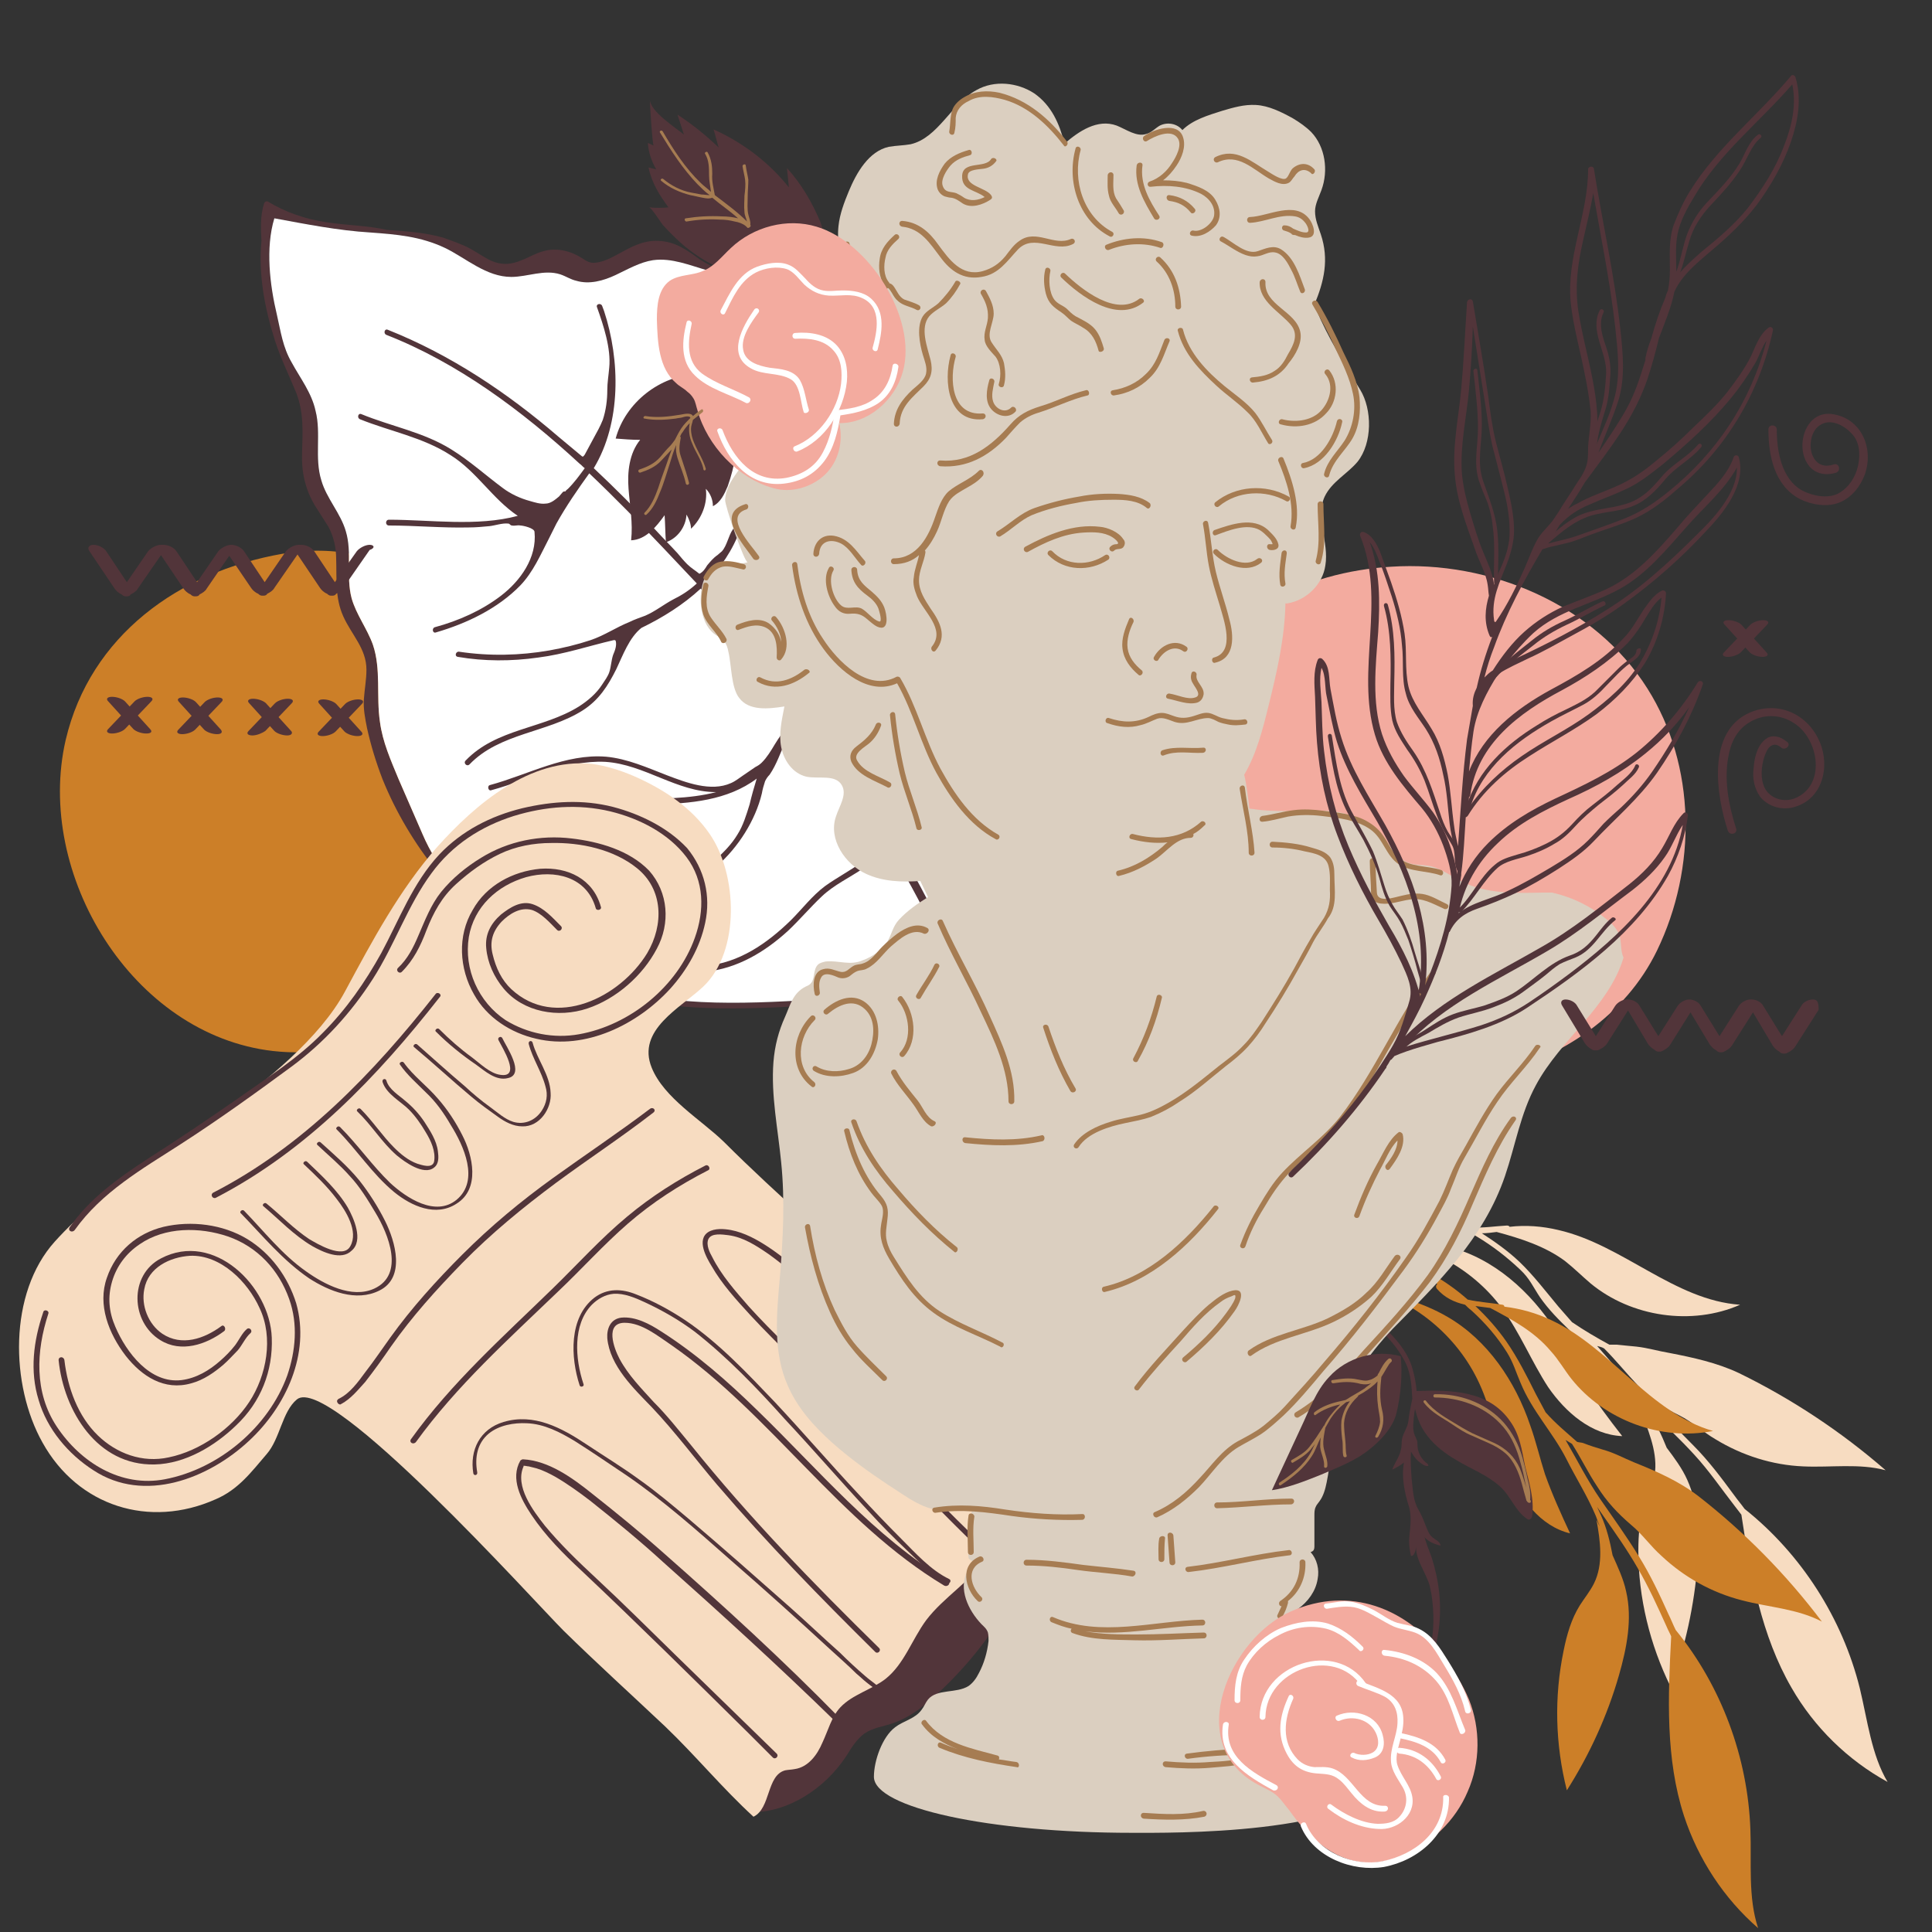 <svg xml:space="preserve" style="enable-background:new 0 0 300 300;" viewBox="0 0 300 300" y="0px" x="0px" xmlns:xlink="http://www.w3.org/1999/xlink" xmlns="http://www.w3.org/2000/svg" id="Layer_1" version="1.1">
<rect x="0" y="0" width="300" height="300" fill="#333333" stroke="none"/>
<style type="text/css">
	.st0{fill:#F3AB9F;}
	.st1{fill:#F7DCC1;}
	.st2{fill:#CC7F28;}
	.st3{fill:#52353A;}
	.st4{fill:#FFFFFF;}
	.st5{fill:#DBCFC0;}
	.st6{fill:#A67C52;}
</style>
<g>
	<path d="M197,93.4c-4.4,2.5-8.2,5.8-11.4,9.7c-15.4,19.3-8.1,48.4,13.6,60.4c18.7,10.3,48.3,4.3,58.1-15.9
		c6.2-12.8,6.1-28.7-1.5-40.7C247.6,93.9,231.4,87,216,88C209.3,88.4,202.7,90.2,197,93.4z" class="st0"></path>
	<g>
		<path d="M246.1,214.8c-1.3-2.3-2.5-4.7-3.8-7c-3.7-6.2-9.2-11.6-16-13.8c-4.5-1.5-9.3-1.6-14-1.7
			c8.1,0.2,16.1,4.3,20.9,10.8c2.8,3.8,4.6,8.3,7.2,12.3c2.7,3.9,6.7,7.4,11.5,7.6C249.8,220.3,247.8,217.7,246.1,214.8z" class="st1"></path>
		<path d="M288.8,262.2c-2.7-10.9-9.1-20.9-17.9-27.9c-0.5-0.7-1.1-1.4-1.6-2.1c-2-2.7-4-5.4-6.4-7.8
			c-2.5-2.6-5.1-5-7.7-7.5c-2.6-2.4-4.8-5.2-7.2-7.9c0.4,0.1,0.8,0.2,1.1,0.4c1.8,1.8,3.4,3.8,5.2,5.7c1.9,2,4,3.5,6.5,4.7
			c2,1,3.7,2.6,5.6,3.7c4.1,2.5,8.8,4,13.6,4.2c4.3,0.2,8.7-0.5,12.8,0.6c-6.9-6-14.6-11.1-22.8-15.1c-3.4-1.6-7.1-2.4-10.7-3.1
			c-1.8-0.3-3.4-0.8-5.2-1c-1-0.1-2.1-0.2-3.1-0.3c-0.2,0-0.6,0-1.1,0c-2-1.1-3.9-2.2-5.8-3.5c-0.7-0.8-1.4-1.6-2.1-2.4
			c-2-2.4-3.9-4.9-6.1-7c-1.8-1.7-3.8-3.1-5.8-4.4c0.8,0,1.5-0.1,2.3-0.2c3.7,1,7.5,2.2,10.6,4.5c1.4,1.1,2.7,2.4,4,3.5
			c6.3,5.2,15.7,6.6,23.2,3.3c-10.2-0.7-18.2-9.3-28.2-11.6c-2.5-0.6-5.1-0.8-7.6-0.5c0-0.1-0.2-0.2-0.4-0.2
			c-1.8,0.1-3.7,0.4-5.5,0.3c-2.1-1.2-4.4-2.1-6.7-2.9c-2.8-0.9-5.7-1.4-8.6-1.7c-0.6,0-0.6,0.8-0.1,0.9c3.5,0.3,7,1.1,10.3,2.3
			c-0.2,0.2-0.2,0.5,0,0.7c1.5,1.1,3.1,1.5,4.8,1.5c0.4,0.2,0.8,0.4,1.1,0.6c2.5,1.5,4.7,3.2,6.8,5.2c1.4,1.3,2,2.7,3,4.2
			c2.7,3.9,6.5,6.5,9.4,10.1c2.1,2.6,4.5,5,6.4,7.8c0.3,0.5,0.6,1,0.9,1.5c-0.2-0.3-0.5-0.6-0.7-0.9c1.2,3.1,2.5,6.5,1.7,9.8
			c-0.3,1.3-1,2.5-1.4,3.8c-0.8,2.3-1,4.8-1,7.3c0,7.3,1.8,14.6,5,21.1c2.3-6.2,3.7-12.7,4.2-19.2c0.3-4.4,0.2-8.9-1.6-12.9
			c-0.8-1.8-2-3.4-3.2-5c-0.8-2-1.7-3.9-3-5.7c-0.3-0.4-0.6-0.8-0.9-1.2c0.4,0.4,0.8,0.7,1.2,1.1c2.4,2.2,4.8,4.5,7,6.9
			c2.3,2.5,4.2,5.3,6.3,8c0.3,0.4,0.7,0.9,1,1.3c1.4,9.3,3.1,18.8,7.8,26.9c3.5,6.1,8.7,11.2,14.9,14.6
			C290.6,272.5,290,267.2,288.8,262.2z" class="st1"></path>
	</g>
	<path d="M43.8,86C27.8,88.8,14,98.7,10.2,114.9c-4.8,20.8,10.3,45.8,32.2,48.3c12.2,1.4,24.7-4.6,32-14.5
		c7.3-9.9,9.4-23.1,6.5-35c-2.1-8.4-6.6-16.2-13.3-21.6C60.2,86.1,51.9,84.6,43.8,86z" class="st2"></path>
	<path d="M162.8,150.9c-1.1-3.1-1.1-6.7-1.4-9.9c-0.4-6.9-1-13.9-1.4-20.8c-0.4-6.7-0.8-13.5-2.1-20.1
		c-1.1-5.7-2.9-11.3-5.4-16.5c-2.5-5.3-5.6-10.3-9.1-15c-0.9-1.2-1.6-2.4-2.4-3.6c-0.7-1.1-1.4-2.2-2.4-2.9c-1-0.8-2.3-1.3-3.3-1.9
		c-0.8-0.5-1.9-1.4-2.2-2.3c-0.3-0.8-0.4-1.7-0.6-2.5c-0.3-1.2-0.7-2.3-1.1-3.4c-0.9-2.3-2-4.5-3.5-6.4c-1.5-2-3.4-3.5-5.6-4.6
		c-2.2-1-4.3-0.8-6.6,0c-1.1,0.4-2.1,0.7-3.3,0.7c-1.4,0-2.6-0.7-3.7-1.4c-2.1-1.5-3.8-2.8-6.5-2.9c-2.4-0.1-4.3,1-6.3,2.1
		c-1.1,0.6-2.3,1.2-3.5,1.3c-0.8,0.1-1.4-0.3-2-0.7c-1.7-1.1-3.9-1.7-6-1.1c-1.2,0.3-2.3,1-3.4,1.4c-1.6,0.7-3.1,0.8-4.7,0.1
		c-1.1-0.5-2.2-1.3-3.3-1.9c-1.3-0.7-2.8-1.2-4.2-1.7c-2.8-0.8-5.8-1-8.7-1.2C57,35,53.8,35,50.6,34.5c-3.2-0.5-6.2-1.5-9-3.2
		c-0.2-0.1-0.5,0-0.6,0.3c-0.6,1.9-0.5,3.9-0.4,5.8c-0.5,5.2,0.5,10.5,2.1,15.5c0.9,2.8,2.2,5.4,3.3,8.1c1.2,3.1,1,6.1,0.9,9.4
		c-0.1,2.9,0.5,5.6,2,8.1c0.7,1.1,1.4,2.2,2.1,3.3c0.8,1.5,1.2,3.2,1.2,5c0.1,3.1-0.2,6,1.1,8.9c1.3,2.9,3.6,5,3.6,8.3
		c0,1.5-0.3,3.1-0.4,4.6c-0.1,1.5,0.2,3,0.5,4.5c0.6,2.7,1.4,5.3,2.4,7.9c2.1,5.2,5,10,8.5,14.4c7.2,9,16.7,16.2,27.9,19.2
		c10.6,2.8,21.8,2,32.7,1.4c5.8-0.4,11.5-0.6,17.3-0.6c6,0,12.3,0,17.9,2.6c0.3,0.1,0.6,0,0.6-0.3C165,155.4,163.5,153,162.8,150.9z
		 M163.7,157c-5.4-2.4-11.3-2.5-17.1-2.5c-6,0-12,0.2-18,0.6c-11.6,0.7-23.5,1.5-34.8-2c-11.3-3.5-23.5-12.6-28.2-23.6l-3.7-8.5
		c-1.2-2.9-2.5-5.8-2.9-8.9c-0.6-4,0.2-8.2-1.1-12c-0.9-2.5-2.6-4.7-3.3-7.2c-0.9-3.4,0.1-7.1-0.9-10.4c-0.8-2.8-3-5.1-3.8-7.9
		c-1.1-3.5,0-7.3-0.9-10.8c-0.6-2.8-2.4-5.1-3.7-7.5c-1.4-2.4-1.7-4.8-2.3-7.4c-1.1-4.6-1.8-10.4-0.4-15c4.9,0.9,9.9,1.9,14.9,2.2
		c4.1,0.3,7.8,0.6,11.6,2.4c3.3,1.6,6.4,4.5,10.3,4.5c2.5,0,5.1-1.2,7.6-0.4c0.9,0.3,1.6,0.8,2.5,1c2,0.6,4.2,0,6.1-0.9
		c1.9-0.9,3.8-2,5.8-2.3c2.9-0.4,5.7,0.8,8.5,1.6c2.9,0.8,6,1.1,9,1.8c3,0.7,5.9,1.9,8,4.1c1.3,1.4,2.2,3.1,3.1,4.8
		c1,1.9,1.8,4.1,2.9,5.9c1,1.7,2.8,2.6,4.5,3.5c2.5,1.4,3.6,4.3,5.3,6.5c3.6,4.9,6.8,9.9,9.4,15.4c2.5,5.4,4.3,11.1,5.4,17
		c1.3,6.9,1.6,13.9,2,20.9c0.4,6.9,0.9,13.8,1.4,20.8c0.2,2.7,0.4,5.6,1.2,8.3C162.4,152.7,163.9,154.9,163.7,157z" class="st3"></path>
	<path d="M163.7,157c-5.4-2.4-11.3-2.5-17.1-2.5c-6,0-12,0.2-18,0.6c-11.6,0.7-23.5,1.5-34.8-2
		c-11.3-3.5-23.5-12.6-28.2-23.6l-3.7-8.5c-1.2-2.9-2.5-5.8-2.9-8.9c-0.6-4,0.2-8.2-1.1-12c-0.9-2.5-2.6-4.7-3.3-7.2
		c-0.9-3.4,0.1-7.1-0.9-10.4c-0.8-2.8-3-5.1-3.8-7.9c-1.1-3.5,0-7.3-0.9-10.8c-0.6-2.8-2.4-5.1-3.7-7.5c-1.4-2.4-1.7-4.8-2.3-7.4
		c-1.1-4.6-1.8-10.4-0.4-15c4.9,0.9,9.9,1.9,14.9,2.2c4.1,0.3,7.8,0.6,11.6,2.4c3.3,1.6,6.4,4.5,10.3,4.5c2.5,0,5.1-1.2,7.6-0.4
		c0.9,0.3,1.6,0.8,2.5,1c2,0.6,4.2,0,6.1-0.9c1.9-0.9,3.8-2,5.8-2.3c2.9-0.4,5.7,0.8,8.5,1.6c2.9,0.8,6,1.1,9,1.8
		c3,0.7,5.9,1.9,8,4.1c1.3,1.4,2.2,3.1,3.1,4.8c1,1.9,1.8,4.1,2.9,5.9c1,1.7,2.8,2.6,4.5,3.5c2.5,1.4,3.6,4.3,5.3,6.5
		c3.6,4.9,6.8,9.9,9.4,15.4c2.5,5.4,4.3,11.1,5.4,17c1.3,6.9,1.6,13.9,2,20.9c0.4,6.9,0.9,13.8,1.4,20.8c0.2,2.7,0.4,5.6,1.2,8.3
		C162.4,152.7,163.9,154.9,163.7,157z" class="st4"></path>
	<path d="M154.6,163.1c-3.2-5.4-5.3-11.3-7.6-17c-2.4-5.7-5.5-11.1-8.6-16.4c0.1-0.1,0.1-0.3,0.2-0.4
		c1-2.5,1.4-5.2,1.7-7.9c0.4-3,1.1-5.7,2.3-8.4c1.1-2.4,2.3-4.8,3.1-7.4c0.2-0.5-0.7-0.8-0.8-0.2c-1.4,4.8-4.5,9-5.2,14
		c-0.4,2.6-0.6,5.2-1.2,7.8c-0.2,0.6-0.4,1.2-0.6,1.7c-0.1-0.1-0.1-0.2-0.2-0.3c-3.5-5.9-7.2-11.8-11.2-17.4
		c-0.8-1.1-1.6-2.2-2.4-3.3c1-6.5,0.1-13.2,1.4-19.7c1.2-5.9,4.6-10.9,6.7-16.4c0.2-0.5-0.6-0.8-0.8-0.2c-2,5.4-5.3,10.4-6.6,16.1
		c-1.4,6.3-0.6,12.9-1.3,19.3c-2.8-3.7-5.8-7.3-8.9-10.8c-1.7-1.9-3.4-3.8-5.1-5.6c2.4-2.4,4.3-5.2,5.5-8.5c3.5-9.9,2.5-21.6-2.1-31
		c-0.2-0.5-1-0.1-0.8,0.4c2.7,5.5,4,11.5,4.1,17.6c0,3.2-0.2,6.4-1,9.5c-0.3,1.3-0.7,2.5-1.4,3.6c-0.7,1-0.9,2.5-1.7,3.4
		c-0.2,0.2-0.5,0.4-0.7,0.6c-0.6,0.4-1.1,1-1.6,1.6c-0.3,0.5-0.6,1-1.2,1.3c-0.6-0.5-1.3-0.9-1.9-1.5c-0.5-0.5-1-1.1-1.5-1.7
		c-1.1-1.2-2.3-2.4-3.4-3.6c-3.1-3.3-6.3-6.5-9.6-9.6c4.3-7.1,4.1-16.8,1.6-24.4c-0.1-0.3-0.2-0.5-0.3-0.8c-0.2-0.5-1-0.3-0.8,0.2
		c1,2.8,2.2,6.4,1.9,9.4c-0.1,1.2-0.3,2.3-0.3,3.5c0,1.5-0.2,3.1-0.7,4.6c-0.4,1-0.9,1.9-1.4,2.8c-0.5,0.9-0.9,1.7-1.4,2.6
		c-0.1,0.1-0.2,0.3-0.3,0.3c-0.1,0-0.2-0.1-0.2-0.1c-1.2-1-2.4-2-3.6-3c-7.9-6.8-16.7-12.7-26.5-16.6c-0.5-0.2-0.7,0.6-0.2,0.8
		C71,56.3,81,63.7,90,72c0.3,0.2,0.5,0.5,0.8,0.7c-0.8,1.1-1.6,2.2-2.6,3.2c-0.1,0.1-0.3,0.2-0.4,0.4c-0.1,0-0.3,0-0.4,0.1
		c-0.2,0.2-0.4,0.5-0.6,0.7c-0.6,0.5-1.3,1.1-2.1,1.1c-0.8,0.1-1.7-0.2-2.4-0.4c-1.5-0.4-3-1.1-4.2-2c-2.7-2-5.1-4.2-8-6
		c-4.3-2.7-9.4-3.6-14-5.5c-0.5-0.2-0.7,0.6-0.2,0.8c4.7,1.9,9.8,2.8,14.1,5.6c4,2.5,6.5,6.8,10.4,9.4c-6.3,1.7-13.6,0.6-20,0.6
		c-0.6,0-0.6,0.9,0,0.9c4.1,0,8.3,0.4,12.4,0.3c1.1,0,2.1-0.1,3.2-0.2c0.9-0.1,2-0.5,2.9-0.4c0.3,0,0.3,0.3,0.6,0.3
		c0.4,0.1,0.9-0.1,1.3,0c0.4,0,2.2,0.4,2.2,1c0.4,4-2.2,7.6-5.2,9.9c-3,2.3-6.6,3.9-10.3,4.9c-0.5,0.2-0.3,1,0.2,0.8
		c4.8-1.4,9.6-3.7,13.1-7.3c2-2.1,3.1-4.7,4.4-7.2c0.4-0.8,0.8-1.6,1.2-2.4c1.5-2.7,3.3-5.3,5.1-7.8c4,3.8,7.8,7.7,11.6,11.7
		c1.7,1.8,3.4,3.6,5.1,5.4c-1.2,1.1-2.3,1.8-3.7,2.5c-1.5,0.8-2.7,1.8-4.3,2.5c-0.8,0.3-1.7,0.6-2.5,1c-2,0.8-3.9,2.1-6,2.8
		c-2.1,0.7-4.2,1.2-6.4,1.6c-4.6,0.8-9.3,0.9-14,0.2c-0.5-0.1-0.8,0.7-0.2,0.8c4.1,0.7,8.3,0.7,12.5,0.1c4-0.5,7.8-1.8,11.7-2.7
		c0.1,0,0.1,0,0.2,0c0,0,0.1,0.1,0.1,0.1c0.2,0.7-0.1,1.5-0.4,2.2c-0.3,0.9-0.3,1.8-0.6,2.7c-0.2,0.6-0.7,1.3-1.1,1.9
		c-0.9,1.4-2.2,2.5-3.6,3.4c-5.6,3.5-12.8,3.4-17.6,8.4c-0.4,0.4,0.2,1,0.6,0.6c4.7-4.9,12.1-4.9,17.6-8.4c2.5-1.6,3.9-3.8,5.2-6.4
		c1-2.1,2-4.9,3.9-6.4c3.3-1.6,6.5-3.6,9.2-6.1c2.6,2.8,5.2,5.7,7.7,8.6c2.4,2.8,4.6,5.6,6.8,8.5c-0.2,1.3-0.4,3-1.1,4.2
		c-0.6,1-1.3,1.9-1.9,2.9c-0.6,1-1.2,2-2,2.8c-0.3,0.3-0.6,0.5-1,0.7c-0.6,0.4-1.3,0.9-1.9,1.3c-0.6,0.4-1.2,0.9-1.9,1.2
		c-3.1,1.4-7-0.1-9.9-1.2c-3.1-1.2-6.2-2.6-9.5-2.9c-6.3-0.5-12.1,2.8-18,4.4c-0.5,0.1-0.3,1,0.2,0.8c5.9-1.6,11.5-4.7,17.7-4.4
		c6.1,0.4,11.1,4.7,17.2,4.7c-4.2,1.1-8.9,1-13.1,1.1c-5.8,0.1-11.4,1.5-16.9,2.9c-0.5,0.1-0.3,1,0.2,0.8c3.3-0.8,6.6-1.7,9.9-2.2
		c3.4-0.6,6.8-0.7,10.3-0.7c5.5-0.1,11.4-0.6,15.9-4c0,0,0,0,0,0c-0.4,1.3-0.8,2.7-1.1,4c-0.5,1.6-1,3.3-1.9,4.7
		c-0.9,1.5-2.1,2.7-3.4,3.9c-4.9,4.5-11.4,6.7-17.4,9.4c-0.5,0.2-0.1,1,0.4,0.8c6-2.7,12.3-4.9,17.3-9.3c3.2-2.8,5.9-7,6.9-11.2
		c0.1-0.6,0.3-1.3,0.5-1.9c0.2-0.4,0.4-0.7,0.7-1c1.1-1.6,1.7-3.5,2.5-5.2c0.4-0.9,0.8-1.9,1.1-2.9c0.1-0.4,1-2.5,0.7-2.9
		c4.9,6.6,9.3,13.6,13.5,20.7c-0.8,1.5-2,2.8-3.5,3.9c-1.8,1.3-3.9,2.4-5.7,3.7c-2,1.5-3.5,3.5-5.3,5.3c-3.7,3.6-8,6.6-13.3,7.1
		c-0.5,0.1-0.6,0.9,0,0.9c5-0.5,9.3-3.1,12.9-6.4c1.8-1.7,3.4-3.6,5.2-5.3c1.9-1.8,4.3-2.9,6.5-4.4c1.5-1,2.7-2.2,3.6-3.7
		c0.1,0.2,0.2,0.3,0.3,0.5c3.2,5.3,6.2,10.7,8.5,16.5c2.2,5.4,4.2,10.9,7.2,16C154.1,164,154.9,163.6,154.6,163.1z" class="st3"></path>
	<path d="M131.4,272.7c0.8-1.3,1.6-2.6,2.8-3.5c1.3-0.9,2.9-1.1,4.4-1.6c2.9-1,5.2-2.9,7.4-5c9-8.5,16-20.1,15.6-32.4
		c0-1-0.1-2.1-0.7-3c-0.9-1.2-2.5-1.5-3.9-1.2c-1.4,0.3-2.7,1.1-3.8,2c-7.7,5.5-14.6,12-20.8,19.1c-5,5.6-9.7,11.8-12.1,18.9
		c-0.8,2.4-1.4,4.9-2,7.4c-0.6,2.7-1.2,5.3-1.8,8C122.4,281.5,128.1,277.7,131.4,272.7z" class="st3"></path>
	<g>
		<path d="M152.1,215c-4.4-4.3-8.9-8.7-13.3-13c-8.6-8.4-17.9-16.2-26.4-24.7c-3.5-3.4-9.3-6.8-11.2-11.5
			c-2.4-5.9,4.5-9.3,8-12.6c5.8-5.5,5.3-17.5,1-23.7c-2.8-4.1-7.2-7-11.8-9c-2.1-0.9-4.3-1.6-6.6-1.9c-9.5-0.9-17.9,6.2-23.9,12.9
			c-5.9,6.7-10.1,14.6-14.3,22.4c-3.9,7.3-12.5,14.2-19.2,19c-8.8,6.3-18.5,11.7-25.9,19.9c-7.2,8-6.9,22.3-1.9,31.2
			c5.5,9.9,16.6,13.4,26.9,8.8c3.5-1.5,5.5-4.2,7.9-7c2.1-2.4,2.4-6.6,4.7-8.5c5-4.1,36.8,31.3,41.4,35.9
			c5.2,5.1,10.5,9.9,15.8,14.9c4.8,4.6,8.8,9.5,13.7,14c2.7-1.3,2-6.4,4.9-7.2c0.5-0.1,1-0.1,1.5-0.2c2.1-0.3,3.5-2.2,4.3-4.1
			c0.9-1.9,1.4-4,2.8-5.5c1.9-2,4.8-2.7,7-4.4c2.9-2.3,4.1-6.1,6.3-9.1c2.8-3.7,7.1-6.1,9.5-10c1.7-2.8,2.2-6.4,4.6-8.7
			c1.3-1.3,3-2,4.5-3.1s2.8-2.7,2.5-4.5C160.3,222.7,156,218.8,152.1,215z" class="st1"></path>
		<path d="M38.4,192.4c-3.8-2.3-8.7-2.9-13-1.9c-4.1,1-7.4,3.8-8.8,7.9c-1.5,4.2,0.3,8.7,2.9,12.1
			c2.5,3.2,6,5.5,10.2,4.3c1.9-0.5,3.6-1.7,5-2.9c0.8-0.7,1.5-1.5,2.2-2.2c0.7-0.8,1.2-2,2-2.7c0.4-0.4-0.2-1-0.6-0.6
			c-0.7,0.6-1.2,1.7-1.8,2.5c-0.7,0.9-1.5,1.7-2.3,2.4c-1.7,1.5-3.7,2.7-6,3c-4.9,0.6-8.6-4.3-10.3-8.3c-1-2.3-1.2-4.6-0.5-7
			c0.7-2.4,2.2-4.4,4.3-5.8c3.9-2.7,9.3-2.7,13.7-1.2c4.6,1.6,7.9,5.2,9.5,9.7c1.4,3.9,1,8.1-0.3,11.9c-2.9,8-10.6,14.5-19,16.1
			c-6.8,1.3-13.1-2.6-16.8-8.2c-3.5-5.3-3.2-11.7-1.3-17.5c0.2-0.5-0.7-0.8-0.8-0.2c-1.5,4.4-2.1,9.1-0.7,13.6
			c1.3,4.5,4.6,8.4,8.5,10.9c7.9,5.2,17.9,1.3,24.2-4.6c5.7-5.3,9.5-13.5,7.3-21.3C44.7,198.2,42,194.6,38.4,192.4z" class="st3"></path>
		<path d="M95.2,125.3c-4.7-1.2-9.4-0.9-14.1,0.2c-4.9,1.2-9.4,3.5-12.9,7.2c-4.1,4.4-6.2,10.1-9,15.3
			c-2.5,4.5-5.4,8.7-9.1,12.4c-3.9,4-8.7,7-13.2,10.2c-4.6,3.2-9.2,6.3-13.9,9.3c-4.6,3-9.1,6.2-12.2,10.7c-0.3,0.5,0.4,0.9,0.8,0.4
			c4.2-5.9,10.5-9.5,16.4-13.3c5.9-3.8,11.6-7.9,17.3-12.1c5-3.7,9.2-8.3,12.6-13.6c3.4-5.3,5.4-11.4,9.1-16.4
			c3.2-4.4,7.7-7.3,12.8-8.9c4.9-1.5,10-1.9,15-0.7c4.5,1.1,9,3.4,11.8,7.1c2.8,3.7,2.8,8.3,1.3,12.5c-2.7,7.6-10.1,13.6-18,15
			c-3.9,0.7-8-0.1-11.4-2.2c-4.2-2.8-6.5-7.9-5.7-12.9c0.8-4.7,4.4-8,8.9-9.3c4.4-1.2,9.4-0.1,10.8,4.8c0.1,0.5,1,0.3,0.8-0.2
			c-1.2-4.3-5.1-6.2-9.4-5.9c-4.3,0.4-8.4,2.6-10.5,6.4c-2.4,4-2.1,9.1,0.2,13.1c2,3.6,5.7,6,9.7,6.9c7.6,1.8,15.7-2.2,20.8-7.8
			c2.6-2.9,4.6-6.4,5.4-10.2c0.9-4.2-0.1-8.3-2.8-11.6C103.7,128.5,99.4,126.4,95.2,125.3z" class="st3"></path>
		<path d="M100.9,172.2c-4.9,3.7-10,7.1-15,10.7c-5,3.6-9.7,7.5-14.1,11.9c-4,4-7.9,8.3-11.2,12.9
			c-1.3,1.8-2.5,3.6-3.9,5.4c-1.1,1.5-2.4,3.3-4.1,4.1c0,0-0.1,0-0.1,0.1c-0.2,0.1-0.2,0.3-0.1,0.5c0.1,0.2,0.4,0.4,0.6,0.2
			c1.5-0.8,2.6-2.2,3.7-3.4c1.4-1.8,2.7-3.6,4-5.5c3.3-4.7,7.1-8.9,11.1-13c4.5-4.6,9.4-8.6,14.5-12.4c5-3.7,10.2-7.1,15.1-10.9
			C102,172.4,101.4,171.8,100.9,172.2z" class="st3"></path>
		<path d="M109.5,181c-4.3,2.2-8.4,4.8-12.1,7.9c-4.1,3.4-7.7,7.4-11.5,11.1c-7.7,7.5-15.8,14.7-22.1,23.5
			c-0.3,0.5,0.4,0.9,0.8,0.4c6.3-8.7,14.3-15.9,22-23.3c3.7-3.5,7.1-7.3,10.9-10.6c3.8-3.3,8-6,12.5-8.3
			C110.4,181.5,110,180.7,109.5,181z" class="st3"></path>
		<path d="M103.1,241.2c-3.6-3.2-7.4-6.3-11.2-9.3c-3-2.4-6.7-5.1-10.7-5.3c-0.1,0-0.3,0.1-0.4,0.2
			c-1.6,2.8,0.1,6,1.7,8.4c2.2,3.3,5,6.1,7.8,8.7c8.8,8.3,17.4,16.8,26,25.3l3.7,3.7c0.4,0.4,1-0.2,0.6-0.6l-15.6-15.2
			c-4.1-4-8.2-8.1-12.4-12c-2.8-2.6-5.6-5.3-8-8.2c-1.8-2.3-4.7-6.1-3.3-9.2c0,0,0,0,0-0.1c0.3,0,0.6,0.1,0.8,0.1
			c0.4,0.1,0.8,0.2,1.2,0.3c1,0.3,2,0.8,2.9,1.3c1.9,1.1,3.7,2.4,5.4,3.7c3.9,3.1,7.7,6.2,11.3,9.5c9.1,8.1,18.1,16.3,26.8,24.8
			c0.4,0.4,1-0.2,0.6-0.6C121.6,257.8,112.4,249.4,103.1,241.2z" class="st3"></path>
		<path d="M147.2,245.5c-11.5-6.9-20.1-17.3-29.6-26.5c-4.6-4.5-9.5-8.8-15-12.3c-1.7-1.1-3.9-2.3-6.1-2.1
			c-1.7,0.2-2.3,1.7-2.2,3.2c0.4,4.3,4.1,7.8,6.9,10.7c3.6,3.8,6.8,8.1,10.2,12.1c7.7,9,16,17.5,24.5,25.9c0.4,0.4,1-0.2,0.6-0.6
			c-10.2-10-20.2-20.3-29.2-31.5c-1.9-2.3-3.7-4.6-5.8-6.7c-1.9-2.1-3.9-4.1-5.3-6.7c-0.9-1.7-2.3-5.6,0.8-5.6
			c2.7,0,5.2,2.1,7.3,3.5c15.5,10.8,26,27.5,42.3,37.3C147.2,246.5,147.7,245.8,147.2,245.5z" class="st3"></path>
		<path d="M146.6,216.2c-5.1-4.9-10.8-9.1-16.3-13.5c-3.7-2.9-7-6.4-10.9-9c-1.8-1.2-3.8-2.3-5.9-2.7
			c-1.1-0.2-2.5-0.3-3.5,0.3c-1.9,1.2-0.3,4,0.5,5.3c1.6,2.8,3.8,5.2,6,7.6c2.2,2.4,4.5,4.6,6.7,6.9c5,5.1,10,10.3,14.9,15.4
			c4.5,4.6,9,9.2,13.6,13.7c0.4,0.4,1-0.2,0.6-0.6c-10.3-9.9-20-20.4-30.1-30.6c-2-2-4-4-5.9-6.1c-2.1-2.4-4.3-4.9-5.7-7.7
			c-0.4-0.7-1-1.9-0.6-2.8c0.5-1,2.2-0.7,3.1-0.6c2.3,0.3,4.3,1.6,6.2,2.9c2.1,1.5,4.1,3.2,6,4.9c4.5,3.9,9.2,7.5,13.9,11.3
			c5.5,4.5,10.6,9.6,15.8,14.4c2.2,2,4.4,4.1,6.5,6.2c0.4,0.4,1-0.2,0.6-0.6C157.1,225.9,151.8,221.1,146.6,216.2z" class="st3"></path>
		<path d="M67.6,154.4C58,166.6,47.1,178,33.1,185.2c-0.5,0.3-0.1,1,0.4,0.8c14.1-7.3,25.1-18.8,34.8-31.2
			C68.7,154.4,67.9,153.9,67.6,154.4z" class="st3"></path>
		<path d="M25,195.4c-5,2.6-4.7,9.9-0.1,12.7c3.2,2,7.1,0.7,9.9-1.4c0.4-0.3,0-1.1-0.4-0.8c-2.7,2-6.2,3.2-9.2,1.2
			c-2.2-1.5-3.3-4.4-2.8-6.9c0.6-3.4,4-5,7.1-5.2c4.8-0.2,9,4.1,10.8,8.1c2.2,4.6,1.1,10.5-1.6,14.6c-2.7,4.1-7.6,7.6-12.5,8.6
			c-4.1,0.9-8.1-0.6-11-3.4c-3.1-3-4.7-7.4-5.2-11.7c-0.1-0.6-0.9-0.6-0.9,0c0.8,7.9,6,16.4,14.9,16.2c4.8-0.1,9.4-2.9,12.7-6.1
			c3.8-3.6,5.7-8.4,5.5-13.6C41.9,199.7,33.2,191.1,25,195.4z" class="st3"></path>
		<path d="M88.8,130.2c-4.9-0.6-9.9,0.4-14.1,3c-2.3,1.4-4.5,3.2-6.2,5.3c-1.6,2-2.5,4.4-3.5,6.7
			c-0.8,1.9-1.7,3.7-3.2,5.1c-0.4,0.4,0.2,1,0.6,0.6c1.8-1.8,2.9-4,3.8-6.4c1.1-2.8,2.4-5.2,4.6-7.2c2.1-1.9,4.3-3.5,6.8-4.7
			c2.5-1.2,5.3-1.7,8-1.7c4.6-0.1,9.7,1,13.3,3.9c4.1,3.3,4.2,8.8,1.6,13.2c-4.2,6.9-14.3,11.9-21.1,5.6c-1.5-1.4-2.4-3.3-2.9-5.4
			c-0.5-2,0-3.6,1.4-5.1c1.2-1.2,2.9-2.3,4.7-1.8c1.5,0.5,2.8,2,3.9,3.1c0.4,0.4,1-0.2,0.6-0.6c-1.3-1.3-2.6-2.8-4.4-3.4
			c-1.8-0.6-3.5,0.5-4.9,1.6c-1.6,1.4-2.5,3.1-2.3,5.2c0.2,2.3,1.2,4.5,2.7,6.3c3.1,3.7,8.5,4.6,13,3.1c4.5-1.5,8.6-5.1,10.8-9.3
			c2.1-3.9,1.8-8.7-1.2-12.1C97.7,132,93,130.7,88.8,130.2z" class="st3"></path>
	</g>
	<path d="M109.6,75.9c0.7,0.7,1.1,1.7,1.1,2.7c1.2-0.6,1.8-1.9,2.3-3.1c1.1-3.1,1.6-6.3,1.6-9.6c0-1.5-0.2-3-0.8-4.4
		s-1.7-2.6-3.1-3.1c-0.8-0.3-1.6-0.3-2.5-0.3c-5.7,0.2-11.1,4.4-12.6,10c1.3,0.1,2.5,0.2,3.8,0.2c-1.7,2.1-2,5-1.8,7.6
		c0.2,2.7,0.7,5.3,0.4,8c2.3-0.1,3.9-2.1,5.2-3.9c0.1,1.4,0.1,2.8,0.2,4.2c1.8-0.6,3.1-2.4,3.2-4.3c0.4,0.7,0.7,1.5,0.7,2.2
		C109,80.5,109.9,78.1,109.6,75.9z" class="st3"></path>
	<path d="M122.2,26.1c0.1,1,0.2,2,0.3,3c-3.1-3.9-7.2-7-11.7-9c0.3,0.9,0.5,1.9,0.8,2.8c-2-1.9-4.1-3.6-6.4-5.1
		c0.3,1,0.7,2.1,1,3.1c-1.3-1.1-5.3-3.6-5.3-5.5c0,0.6,0.4,7.1,0.6,7.2c-0.3-0.1-0.6-0.3-0.9-0.4c0.1,1.5,0.6,2.9,1.3,4.1
		c-0.4-0.1-0.8-0.2-1.2-0.3c0.5,2.4,1.7,4.3,3.1,6.2c-1,0.1-2,0.1-3,0c0.3,0,1.8,2.3,2.1,2.7c0.9,1,1.8,1.9,2.8,2.8
		c1.9,1.7,4.1,3.1,6.4,4.1c5.8,2.7,12.1,1.9,17.9,4.7c-0.3-1-0.5-2-0.8-3c-0.8-3-0.8-6.2-1.8-9C126.1,31.4,124.4,28.5,122.2,26.1z" class="st3"></path>
	<g>
		<path d="M239.9,228.9c-0.8-2.5-1.4-5.1-2.3-7.6c-2.3-6.8-6.6-13.2-12.8-16.8c-4.1-2.4-8.7-3.5-13.3-4.6
			c7.9,1.8,14.8,7.5,18.2,14.9c2,4.3,2.7,9.1,4.5,13.5c1.8,4.4,5,8.7,9.6,9.8C242.4,235.1,241,232,239.9,228.9z" class="st2"></path>
		<path d="M271.8,284.1c-0.4-11.2-4.5-22.3-11.6-31c-0.4-0.8-0.7-1.6-1.1-2.4c-1.4-3.1-2.8-6.1-4.6-9
			c-1.9-3.1-4-6-6-8.9c-2-2.9-3.6-6.1-5.4-9.2c0.3,0.2,0.7,0.4,1,0.6c1.4,2.2,2.5,4.5,3.9,6.6c1.5,2.4,3.2,4.2,5.3,6
			c1.7,1.4,3,3.3,4.7,4.8c3.5,3.3,7.8,5.7,12.5,6.9c4.2,1.1,8.6,1.3,12.4,3.3c-5.5-7.3-12-13.9-19.2-19.5c-3-2.3-6.4-3.8-9.9-5.2
			c-1.7-0.7-3.1-1.5-4.9-2c-1-0.3-2-0.6-3-1c-0.2-0.1-0.6-0.1-1-0.2c-1.7-1.5-3.4-2.9-4.9-4.6c-0.5-0.9-1-1.9-1.5-2.8
			c-1.4-2.8-2.8-5.6-4.6-8.2c-1.4-2-3-3.8-4.8-5.5c0.8,0.1,1.5,0.2,2.3,0.3c3.4,1.8,6.9,3.7,9.4,6.7c1.2,1.3,2.1,2.9,3.2,4.3
			c5.1,6.4,13.9,9.7,22,8.1c-9.8-2.8-15.9-12.9-25.1-17.2c-2.3-1.1-4.8-1.8-7.3-2.1c0-0.1-0.1-0.3-0.3-0.3c-1.8-0.3-3.6-0.4-5.4-0.8
			c-1.8-1.6-3.8-3-6-4.2c-2.5-1.5-5.3-2.6-8.1-3.4c-0.5-0.2-0.8,0.7-0.2,0.8c3.4,1,6.6,2.5,9.6,4.4c-0.2,0.1-0.3,0.4-0.1,0.7
			c1.2,1.4,2.7,2.1,4.4,2.5c0.3,0.3,0.6,0.6,1,0.9c2.1,1.9,4,4.1,5.5,6.5c1,1.6,1.4,3.1,2.1,4.7c1.8,4.4,5,7.7,7.1,11.8
			c1.5,3,3.3,5.8,4.6,8.9c0.2,0.5,0.4,1.1,0.6,1.6c-0.2-0.3-0.3-0.7-0.5-1c0.6,3.3,1.1,6.9-0.4,9.9c-0.6,1.2-1.5,2.3-2.2,3.4
			c-1.3,2.1-2,4.5-2.5,7c-1.5,7.2-1.3,14.6,0.5,21.7c3.5-5.5,6.3-11.6,8.1-17.9c1.2-4.2,2.1-8.7,1.1-13c-0.4-1.9-1.3-3.8-2.1-5.6
			c-0.4-2.1-0.9-4.2-1.8-6.2c-0.2-0.4-0.4-0.9-0.6-1.3c0.3,0.4,0.6,0.9,0.9,1.3c1.9,2.7,3.8,5.4,5.4,8.2c1.7,2.9,3.1,6,4.5,9.1
			c0.2,0.5,0.5,1,0.7,1.5c-0.5,9.4-0.9,19,2,27.9c2.2,6.7,6.2,12.8,11.5,17.4C271.4,294.6,272,289.2,271.8,284.1z" class="st2"></path>
	</g>
	<path d="M219.9,240.2c-0.1,1,0.5,2.4,0.9,3.2c0.4,0.9,0.9,1.8,1.2,2.8c0.1,0.5,0.2,1,0.3,1.5c0.4,2.8,0.4,5.5-0.2,8.2
		c-0.6,2.5-1.6,4.8-3.1,6.8c-0.3,0.4,0.4,0.9,0.7,0.4c2.2-2.9,3.2-6.4,3.7-10c0.5-3.9,0.1-7.5-1.1-11.3c-0.4-1-0.8-2.1-1.1-3.1
		c0.6,0.7,1.6,1.1,2.5,1.3c-0.1-0.7-0.9-0.9-1.4-1.4c-0.5-0.5-0.7-1.2-1-1.9c-0.3-0.8-0.6-1.5-1-2.2c-0.9-1.5-0.9-3.2-1.1-4.9
		c-0.1-1.4-0.2-2.8-0.1-4.2c0.5,0.9,1.1,1.6,2,2.1c0.2,0.1,0.5,0.2,0.7,0.1c0-0.2-0.2-0.4-0.4-0.5c-0.8-0.7-1.3-1.7-1.3-2.8
		c0-0.2,0-0.5-0.1-0.7c-0.1-0.2-0.2-0.5-0.3-0.7c-0.3-0.7-0.3-1.5-0.2-2.3c0-0.3,0.2-2.2,0.4-2.4c0.1-0.1,0.2-0.2,0.2-0.3
		c0-0.1,0-0.3,0-0.4c0-0.2,0.1-0.4,0.1-0.6c0-0.2,0-0.4-0.2-0.5c-0.1-1.6-0.4-3.1-0.9-4.6c-0.8-2.1-2.3-3.9-3.9-5.4
		c-1.7-1.6-3.8-2.6-5.9-3.5c-2.1-0.8-4.3-1.9-6.5-1.6c-0.6,0.1-0.3,0.9,0.2,0.8c2-0.3,4,0.7,5.8,1.4c2.1,0.8,4.1,1.8,5.8,3.3
		c1.5,1.4,2.8,3.1,3.7,4.9c0.8,1.7,0.9,3.6,1,5.5c-0.2,1.1-0.5,2.3-0.6,3.4c-0.1,1.1-0.8,1.8-1,2.9c-0.1,0.6,0,1.1-0.2,1.7
		c-0.2,1.1-1,2-1.3,3c0.6-0.3,1.2-0.6,1.8-1.1c-0.4,2.3,0.1,4.7,0.8,6.9c0.5,1.8,0.1,3.4,0,5.2c0,0.8,0.1,1.6,0.3,2.4
		C219.5,241.7,219.8,241,219.9,240.2z" class="st3"></path>
	<g>
		<path d="M251.5,145.3c-0.4-1.1-1.2-1.9-2.1-2.6c-2.4-2-5.3-3.4-8.4-4.1l-1.5,0c-4.3,0.1-8.7,0.2-12.5-1.7
			c-1.8-0.9-3.5-2.3-5.5-2.5c-0.7-0.1-1.4-0.1-2-0.2c-3-0.5-3.6-3.6-5.8-5.4c-2.2-1.8-5-2.8-7.9-2.9c-3.7-0.1-7.7,0.3-11.4-0.3
			c-0.1,0-0.3,0-0.4-0.1c-0.2-1.7-0.4-3.5-0.8-5.2c1.9-3.2,2.9-7.1,3.8-10.8c1.3-5.2,2.5-10.5,2.6-15.8c0.1,0,0.2,0,0.3,0
			c3-0.5,5.5-3,5.9-5.9c0.6-3.6-1.6-7.5-0.1-10.7c1.1-2.3,3.5-3.5,5.1-5.4c2.3-2.9,2.3-8.1,0.4-11.2c-2.4-3.9-5-8.1-6.8-12.4
			c-0.1-0.3-0.2-0.5-0.3-0.8c1.5-3.6,2.3-7,1-10.9c-0.4-1.2-0.9-2.3-0.9-3.6c0-1.1,0.6-2.2,1-3.3c1.1-3,0.6-6.7-1.6-9
			c-0.8-0.8-1.8-1.5-2.8-2.1c-1.8-1-3.8-2-5.8-2.1c-1.8-0.1-3.5,0.4-5.2,0.9c-2.2,0.7-4.6,1.4-6.2,3c-0.8-1-2.3-1.3-3.5-0.7
			c-0.7,0.4-1.3,1.1-2.1,1.3c-1.5,0.5-3.1-0.7-4.6-1.3c-3-1.1-5.9,0.9-8.1,2.8c-0.8-3.1-2-5.9-4.7-7.8c-2.6-1.7-6.2-2.1-9-0.5
			c-3.9,2.1-5.9,7.4-10.2,8.4c-1.1,0.2-2.3,0.2-3.4,0.4c-3.1,0.7-5,4-6.2,6.9c-0.7,1.7-1.4,3.5-1.6,5.4c-0.3,2.7,0.4,5.4,1.4,8
			c-3.2,1.5-6.2,3.3-8.1,6.2c-2.3,3.6-2.3,8.2-3.3,12.3c-0.8,3.7-2.4,7.1-4.6,10.2c-1.3,1.8-2.9,3.6-3,5.8c-0.1,0.8,3,9.8,3.5,9.7
			c-1.5,0.5-3.1-0.2-4.6,0.4c-2.7,1-3,5-2.5,7.3c0.3,1.5,1,2.9,2.3,3.7c0.4,0.2,0.8,0.4,1.1,0.8c0.4,0.5,0.6,1.1,0.7,1.7
			c0.5,2,0.4,5.6,1.7,7.2c1.5,2,4.5,1.7,7,1.3c-0.4,2.1-0.9,4.2-0.5,6.3c0.4,2.1,1.8,4.1,3.9,4.6c1.9,0.4,4.5-0.4,5.5,1.3
			c0.9,1.5-0.4,3.3-0.9,4.9c-1.2,3.5,1.4,7.4,4.7,8.9c2.6,1.2,5.5,1.3,8.4,1.1c0.4,0.8,0.8,1.7,1.2,2.5c-1.6,1-3.2,2.1-4.5,3.5
			c-1,1.1-1.1,2.2-1.8,3.4c-0.8,1.3-2.4,2.4-3.8,2.9c-2,0.9-3.7,0-5.8,0.2c-0.4,0.1-0.9,0.2-1.2,0.5c-0.8,0.8-0.4,2.3-1.2,3
			c-0.2,0.2-0.5,0.3-0.7,0.4c-2,1-2.4,2.9-3.2,4.7c-1,2.2-1.6,4.5-1.8,7c-0.4,5.2,0.7,10.4,1.2,15.6c0.6,5.9,0.3,11.8-0.2,17.8
			c-0.5,5.7-1.1,11.6,1.2,16.8c1.5,3.5,4.1,6.4,6.9,8.9c2.7,2.4,5.6,4.5,8.6,6.5c2.9,1.8,5.9,4.4,9.5,4c1.2-0.1,2.5-0.6,3.7-0.3
			c-0.6,2.5-0.8,5.1-0.6,7.7c0,0.2,0.4,0.4,0.9,0.7c-0.4,0.4-0.8,0.9-1.1,1.4c-1.4,2.7,0.1,6,2.2,8.2c0.4,0.4,0.8,0.7,1,1.3
			c0.1,0.4,0.1,0.9,0.1,1.3c-0.2,1.8-0.7,3.5-1.5,5c-0.4,0.8-0.9,1.5-1.6,2c-1.9,1.2-4.9,0.4-6.3,2.1c-0.4,0.5-0.6,1.1-1,1.6
			c-1,1.4-2.8,1.7-4.1,2.7c-2,1.5-3.3,5.2-3.3,7.7c0,4.8,17.9,8.7,40.1,8.7c5.9,0,34.3,0.4,40.6-8.4c1.3-1.9,1.6-4.1,0.5-6.9
			c-1.4-3.5-4.8-5.8-8.3-7.1c-2.8-1.1-6.1-1.9-7.8-4.5c-0.7-1-1.1-2.3-1.1-3.5c0-1.2,0.8-2,1.1-3.2c0.1-0.3,0.1-0.6,0.3-0.8
			c0.1-0.2,0.3-0.3,0.5-0.4c1.5-1.1,2.7-2.7,3-4.6c0.3-1.5-0.1-3.1-1.1-4.2c0.1,0,0.3-0.1,0.4-0.2c0.2-0.2,0.2-0.5,0.2-0.8
			c0-1.6,0-3.2,0-4.7c0-0.4,0-0.9,0.2-1.3c0.1-0.3,0.4-0.6,0.6-0.9c0.6-0.8,0.9-1.9,1.1-2.9c0.6-3,0.8-6,1.5-9
			c1.3-5.7,4.8-10.7,8.8-14.9c7-7.1,14.1-14,17.4-23.7c1.6-4.7,2.4-9.7,4.8-14.1c3.8-7.1,11.3-12.1,13.6-19.8
			C251.6,147.6,251.8,146.4,251.5,145.3z" class="st5"></path>
		<path d="M178.5,78.1c-1.3-1-3.1-1.3-4.8-1.4c-2-0.1-4.1,0-6.1,0.4c-2.4,0.4-4.7,1-7,1.8c-2.2,0.8-3.7,2.4-5.7,3.6
			c-0.5,0.3-0.1,1,0.4,0.8c1.7-1,3.1-2.5,4.9-3.3c2.2-0.9,4.6-1.5,6.9-1.9c1.9-0.4,3.8-0.5,5.8-0.5c1.8,0,3.8,0.1,5.2,1.3
			C178.5,79.2,178.9,78.4,178.5,78.1z" class="st6"></path>
		<path d="M174.4,83.7c-0.7-1.1-2.4-1.8-3.6-1.9c-4.1-0.5-8.1,1.2-11.6,3.1c-0.5,0.3-0.1,1,0.4,0.8
			c2.7-1.5,5.5-2.8,8.6-3c1.6-0.1,3.2-0.1,4.5,0.7c0.2,0.1,1.4,1,0.7,1.1c-0.4,0-0.7,0.1-1,0.4c-0.4,0.4,0.2,1,0.6,0.6
			c0.4-0.4,1-0.1,1.4-0.5C174.8,84.5,174.7,84,174.4,83.7z" class="st6"></path>
		<path d="M171.6,86.2c-2.5,1.7-6,1.7-8.2-0.6c-0.4-0.4-1,0.2-0.6,0.6c2.5,2.5,6.4,2.6,9.3,0.7
			C172.5,86.6,172.1,85.9,171.6,86.2z" class="st6"></path>
		<path d="M198.5,84.5c-0.2-0.9-1-1.6-1.6-2.2c-2.3-2.1-5.7-0.9-8.3,0c-0.5,0.2-0.3,1,0.2,0.8c1.9-0.7,4.8-1.9,6.8-0.8
			c0.5,0.3,0.9,0.7,1.3,1.1c0.2,0.2,0.5,0.5,0.6,0.8c0.2,0.4,0.1,0.3-0.3,0.3c-0.6-0.1-0.6,0.8,0,0.9
			C197.8,85.5,198.7,85.3,198.5,84.5z" class="st6"></path>
		<path d="M195.2,86.8c-1.8,1.4-4.7,0-6.1-1.4c-0.4-0.4-1,0.2-0.6,0.6c1.8,1.8,5.1,3.1,7.3,1.4
			C196.3,87,195.7,86.4,195.2,86.8z" class="st6"></path>
		<path d="M200.1,77.1c-3.6-2-8.2-1.7-11.4,0.9c-0.4,0.4,0.2,1,0.6,0.6c2.9-2.4,7.2-2.6,10.4-0.8
			C200.1,78.1,200.6,77.4,200.1,77.1z" class="st6"></path>
		<path d="M190.9,96.2c-0.6-2.5-1.5-4.9-2.1-7.4c-0.6-2.5-0.7-5.1-1.2-7.6c-0.1-0.6-0.9-0.3-0.8,0.2
			c0.4,2.1,0.5,4.3,0.9,6.4c0.4,2.1,1.1,4.2,1.7,6.2c0.6,2.2,2.5,7.2-0.9,8.1c-0.5,0.1-0.3,1,0.2,0.8
			C191.8,102.2,191.6,98.7,190.9,96.2z" class="st6"></path>
		<path d="M184.2,100.4c-1.8-1.3-4-0.2-5,1.6c-0.3,0.5,0.5,0.9,0.7,0.4c0.8-1.3,2.4-2.3,3.8-1.3
			C184.2,101.5,184.7,100.7,184.2,100.4z" class="st6"></path>
		<path d="M177.3,104.1c-1.1-0.9-2-2-2.2-3.4c-0.2-1.4,0.3-2.9,0.9-4.1c0.2-0.5-0.5-1-0.7-0.4c-0.6,1.4-1.2,3-1,4.5
			c0.2,1.7,1.2,3,2.5,4.1C177.1,105.1,177.7,104.5,177.3,104.1z" class="st6"></path>
		<path d="M193.2,111.7c-1.2,0.2-2.2,0.1-3.4-0.2c-0.8-0.2-1.4-0.7-2.2-0.8c-0.8-0.1-1.6,0.3-2.3,0.5
			c-1,0.3-1.9,0.4-3,0c-0.6-0.2-1.2-0.5-1.9-0.5c-0.7,0-1.4,0.3-2,0.6c-2.1,1-4.1,0.9-6.2,0.2c-0.5-0.2-0.8,0.7-0.2,0.8
			c1.7,0.6,3.4,0.8,5.1,0.3c0.9-0.2,1.8-0.7,2.6-1c0.9-0.3,1.8,0.2,2.7,0.5c1.9,0.6,3.4-0.6,5.2-0.6c0.5,0,1.2,0.4,1.6,0.6
			c0.5,0.2,1,0.3,1.5,0.4c0.9,0.2,1.8,0.1,2.7,0C193.9,112.4,193.7,111.6,193.2,111.7z" class="st6"></path>
		<path d="M185.8,104.8c0.1-0.5-0.7-0.8-0.8-0.2c-0.2,0.7,0,1.2,0.4,1.8c0.3,0.5,1.2,1.6,0.2,1.9
			c-1.2,0.4-2.7-0.4-4-0.6c-0.5-0.1-0.8,0.7-0.2,0.8c1.5,0.3,3.1,1,4.5,0.6c0.6-0.2,0.9-0.7,1-1.3
			C187,106.6,185.6,105.9,185.8,104.8z" class="st6"></path>
		<path d="M186.8,116.1c-2.1,0.2-4.2-0.3-6.3,0.4c-0.5,0.2-0.3,1,0.2,0.8c2-0.8,4-0.3,6-0.4
			C187.4,116.9,187.4,116,186.8,116.1z" class="st6"></path>
		<path d="M186.5,127.6c-3,2.7-6.8,2.9-10.6,1.9c-0.5-0.1-0.8,0.7-0.2,0.8c1.9,0.5,3.8,0.7,5.6,0.5
			c-0.3,0.2-0.5,0.4-0.8,0.7c-2,1.7-4.3,3.1-6.9,3.7c-0.5,0.1-0.3,1,0.2,0.8c2.1-0.5,4-1.5,5.8-2.7c1.7-1.2,3.1-3.2,5.3-3.2
			c0.3,0,0.5-0.3,0.4-0.6c0.6-0.3,1.2-0.8,1.7-1.3C187.5,127.9,186.9,127.3,186.5,127.6z" class="st6"></path>
		<path d="M134.3,87.1c-1.4-1.6-2.5-3.5-4.8-3.9c-1.9-0.3-3.1,1-3.2,2.8c0,0.6,0.8,0.6,0.9,0c0.1-2,1.8-2.4,3.4-1.6
			c1.3,0.7,2.1,2.2,3.1,3.3C134,88.1,134.6,87.5,134.3,87.1z" class="st6"></path>
		<path d="M137.3,94.3c-0.4-1-1.1-1.7-1.9-2.4c-1.2-1-2.2-1.7-2.3-3.4c0-0.6-0.9-0.6-0.9,0c0.1,1.9,1,2.9,2.5,4
			c0.7,0.5,1.4,1.2,1.7,2c0.1,0.3,0.7,2.2,0.1,2c-1-0.3-1.8-1.5-2.7-2c-1-0.5-2.3,0.3-3.2-0.5c-1.2-1-2.1-3.9-1.2-5.4
			c0.3-0.5-0.5-0.9-0.7-0.4c-1,1.7-0.2,4.4,0.9,5.9c0.6,0.9,1.4,1.3,2.4,1.2c1.1-0.1,1.8,0.1,2.6,0.8c0.5,0.4,1,0.9,1.6,1.2
			C138.2,98.2,137.7,95.3,137.3,94.3z" class="st6"></path>
		<path d="M155,129.6c-4.1-2.3-6.8-6.3-9-10.3c-2.4-4.5-3.6-9.6-6.2-14c-0.1-0.2-0.4-0.3-0.6-0.2
			c-4.5,2.4-9.2-2.5-11.4-5.9c-2.3-3.4-3.5-7.5-4-11.6c-0.1-0.6-0.9-0.3-0.8,0.2c0.6,4.6,2.1,9.2,4.9,13c2.5,3.4,7,7.3,11.4,5.3
			c2.5,4.4,3.7,9.5,6.1,13.9c2.2,4,5.1,8.1,9.2,10.3C155,130.6,155.5,129.9,155,129.6z" class="st6"></path>
		<path d="M152,73.1c-1.4,1.4-3.3,2-4.7,3.2c-1.1,1-1.6,2.6-2.1,4c-1,3-2.8,6.4-6.4,6.4c-0.6,0-0.6,0.9,0,0.9
			c1.6,0,2.9-0.5,3.9-1.4c-0.2,1.1-0.7,2.2-0.8,3.4c-0.2,1,0.1,2,0.5,3c1,2.4,4.5,5.1,2.3,7.8c-0.3,0.4,0.2,1.1,0.6,0.6
			c1.8-2.2,0.7-4.4-0.8-6.5c-0.9-1.4-1.8-2.7-1.8-4.4c0-1.5,0.8-2.9,1-4.3c0-0.1,0-0.3-0.1-0.3c0.8-0.9,1.4-1.9,1.9-3
			c0.7-1.5,1-3.3,1.9-4.7c0.7-1,1.8-1.5,2.8-2.1c0.9-0.5,1.7-1,2.4-1.8C153,73.3,152.4,72.7,152,73.1z" class="st6"></path>
		<path d="M168.6,60.6c-2.5,0.6-4.7,1.8-7.1,2.5c-1.9,0.6-3.3,1.3-4.6,2.8c-2.9,3.3-6.3,6-10.9,5.6
			c-0.6,0-0.6,0.8,0,0.9c4.1,0.3,7.4-1.5,10.2-4.4c0.7-0.8,1.4-1.6,2.2-2.4c0.8-0.7,1.8-1.2,2.8-1.5c2.6-0.8,5.1-2.1,7.7-2.7
			C169.3,61.3,169.1,60.4,168.6,60.6z" class="st6"></path>
		<path d="M180.8,52.8c-0.8,2-1.3,3.8-2.9,5.3c-1.4,1.4-3.2,2.2-5.1,2.5c-0.6,0.1-0.3,0.9,0.2,0.8
			c2.1-0.3,4-1.2,5.5-2.7c1.7-1.6,2.2-3.6,3.1-5.7C181.8,52.5,181,52.3,180.8,52.8z" class="st6"></path>
		<path d="M197.5,68.3c-0.9-1.4-1.6-2.9-2.6-4.2c-1.3-1.6-3.1-2.8-4.7-4.1c-2.8-2.3-5.6-5.2-6.5-8.8
			c-0.1-0.5-1-0.3-0.8,0.2c0.9,3.5,3.4,6.1,6,8.5c1.5,1.4,3.3,2.6,4.8,4.1c1.4,1.3,2.2,3.2,3.2,4.8
			C197.1,69.2,197.8,68.8,197.5,68.3z" class="st6"></path>
		<path d="M199.3,71.2c-0.2-0.5-1-0.1-0.8,0.4c1.3,3.1,2.5,6.7,1.9,10.1c-0.1,0.5,0.7,0.8,0.8,0.2
			C201.9,78.4,200.7,74.6,199.3,71.2z" class="st6"></path>
		<path d="M199,85.9c-0.2,1.6-0.5,3.2-0.2,4.9c0.1,0.5,0.9,0.3,0.8-0.2c-0.3-1.6,0-3.1,0.2-4.6
			C199.9,85.3,199.1,85.3,199,85.9z" class="st6"></path>
		<path d="M207.6,65.4c-0.6,2.6-2.5,6-5.3,6.5c-0.5,0.1-0.3,0.9,0.2,0.8c3.1-0.6,5.3-4.2,5.9-7.1
			C208.6,65.1,207.8,64.8,207.6,65.4z" class="st6"></path>
		<path d="M206.4,57.5c-0.4-0.4-1,0.2-0.6,0.6c1.5,1.8,0.6,4.5-0.9,5.9c-1.5,1.4-3.9,1.6-5.8,1.1
			c-0.5-0.1-0.8,0.7-0.2,0.8c2.5,0.7,5.3,0.2,7-1.7C207.6,62.5,208,59.5,206.4,57.5z" class="st6"></path>
		<path d="M211.1,61.7c-0.3-2.5-1.4-4.8-2.5-7c-1.2-2.7-2.5-5.3-4-7.8c-0.3-0.5-1.1-0.1-0.8,0.4
			c1.3,2.2,2.5,4.4,3.5,6.7c1.1,2.3,2.3,4.7,2.8,7.2c0.5,2.4,0,5.1-1.3,7.2c-1.1,1.7-2.7,3.1-3.2,5.2c-0.1,0.5,0.7,0.8,0.8,0.2
			c0.6-2.3,2.5-3.8,3.6-5.7C211.1,66.2,211.3,63.8,211.1,61.7z" class="st6"></path>
		<path d="M205.5,78.3c0-0.6-0.9-0.6-0.9,0c0,3,0.5,5.9-0.3,8.8c-0.1,0.5,0.7,0.8,0.8,0.2
			C206,84.4,205.5,81.4,205.5,78.3z" class="st6"></path>
		<path d="M117.8,86.3c-1.1-1.6-5.5-6.1-1.9-7.2c0.5-0.2,0.3-1-0.2-0.8c-4.7,1.5-0.2,6.3,1.3,8.5
			C117.4,87.2,118.2,86.8,117.8,86.3z" class="st6"></path>
		<path d="M115.5,87.6c-1.1-0.3-2.3-0.6-3.5-0.4c-1.3,0.2-2.1,1.2-2.7,2.3c-0.3,0.5,0.5,0.9,0.7,0.4
			c0.5-0.9,1.1-1.6,2.2-1.9c1-0.2,2.1,0.2,3.1,0.4C115.8,88.6,116.1,87.8,115.5,87.6z" class="st6"></path>
		<path d="M112.8,99.2c-0.6-1.2-1.6-2.1-2.4-3.3c-1-1.5-0.7-3.3-0.4-4.9c0.1-0.5-0.7-0.8-0.8-0.2
			c-0.3,1.5-0.5,3.1,0,4.6c0.6,1.7,2.1,2.7,2.8,4.3C112.3,100.1,113,99.7,112.8,99.2z" class="st6"></path>
		<path d="M120.5,95.8c-0.4-0.4-1,0.2-0.6,0.6c0.7,0.8,1.4,2.1,1.4,3.3c-0.2-1.1-0.8-2.1-1.9-2.9
			c-1.5-1-3.4-0.4-4.9,0.2c-0.5,0.2-0.3,1,0.2,0.8c1.3-0.5,2.7-1,4.1-0.4c1.8,0.8,1.9,3,1.8,4.7c0,0.4,0.5,0.6,0.7,0.3
			C122.9,100.6,122,97.5,120.5,95.8z" class="st6"></path>
		<path d="M124.9,104c-2,1.6-4.4,2.5-6.8,1.2c-0.5-0.3-0.9,0.5-0.4,0.7c2.7,1.5,5.6,0.5,7.9-1.4
			C126,104.3,125.4,103.7,124.9,104z" class="st6"></path>
		<path d="M138.2,121.5c-1.7-1-4.1-1.6-5.1-3.4c-0.7-1.1,1.2-2.1,1.9-2.7c0.8-0.7,1.4-1.6,1.8-2.7
			c0.2-0.5-0.6-0.7-0.8-0.2c-0.6,1.5-1.8,2.5-3,3.4c-0.8,0.6-1.2,1.4-0.8,2.4c1,2.1,3.6,2.9,5.5,3.9
			C138.2,122.6,138.7,121.8,138.2,121.5z" class="st6"></path>
		<path d="M143.1,128.4c-0.7-2.9-1.9-5.6-2.6-8.5c-0.7-3-1.2-6-1.5-9c-0.1-0.6-0.9-0.3-0.8,0.2c0.3,3,0.8,6,1.5,9
			c0.7,2.9,1.9,5.6,2.6,8.5C142.4,129.1,143.3,128.9,143.1,128.4z" class="st6"></path>
		<path d="M153.7,157.8c-2.2-5-5.1-9.8-7.3-14.8c-0.2-0.5-1-0.1-0.8,0.4c2,4.7,4.6,9.1,6.7,13.7c2.1,4.4,4.3,9,4.3,13.9
			c0,0.6,0.9,0.6,0.9,0C157.6,166.3,155.6,162,153.7,157.8z" class="st6"></path>
		<path d="M167,169c-1.8-3-3.1-6.3-4.2-9.6c-0.2-0.5-1-0.3-0.8,0.2c1.1,3.4,2.4,6.7,4.2,9.8
			C166.5,169.9,167.3,169.5,167,169z" class="st6"></path>
		<path d="M179.6,154.8c-0.8,3.3-2,6.5-3.6,9.5c-0.3,0.5,0.5,0.9,0.7,0.4c1.7-3,2.9-6.3,3.7-9.7
			C180.6,154.5,179.7,154.2,179.6,154.8z" class="st6"></path>
		<path d="M193.3,122.3c-0.1-0.6-0.9-0.3-0.8,0.2c0.5,3.3,1.4,6.6,1.4,9.9c0,0.6,0.9,0.6,0.9,0
			C194.6,129.1,193.7,125.7,193.3,122.3z" class="st6"></path>
		<path d="M207.2,135.8c0-0.9-0.1-1.8-0.6-2.6c-0.7-1-2-1.3-3-1.6c-1.9-0.6-4-0.8-6-0.9c-0.6,0-0.6,0.9,0,0.9
			c1.7,0,3.4,0.2,5,0.6c1.5,0.3,3.3,0.6,3.7,2.3c0.3,1.2,0.2,2.5,0.2,3.7c0.1,1.6-0.1,2.9-0.9,4.3c-0.7,1.1-1.5,2.2-2.1,3.3
			c-0.9,1.5-1.7,3-2.5,4.5c-1.6,2.9-3.3,5.6-5.1,8.4c-0.9,1.3-1.7,2.5-2.8,3.6c-1.1,1.2-2.5,2.2-3.8,3.2c-2.5,2-5,4.1-7.8,5.7
			c-1.4,0.8-2.8,1.5-4.4,1.9c-1.6,0.4-3.2,0.6-4.7,1.1c-2,0.6-4.4,1.7-5.6,3.5c-0.3,0.5,0.4,0.9,0.7,0.4c1.4-2.2,4.8-3.2,7.2-3.7
			c1.4-0.3,2.7-0.5,4.1-1c1.5-0.6,3-1.4,4.3-2.3c2.6-1.6,4.9-3.7,7.3-5.6c1.2-0.9,2.4-1.9,3.4-3c1-1.1,1.9-2.3,2.7-3.6
			c1.8-2.7,3.5-5.5,5.1-8.4c0.8-1.4,1.6-2.8,2.3-4.2c0.7-1.3,1.6-2.4,2.3-3.7C207.7,140.7,207.2,138.3,207.2,135.8z" class="st6"></path>
		<path d="M145.1,174.1c-1.3-0.6-1.8-2.2-2.6-3.2c-1.2-1.5-2.4-2.9-3.3-4.6c-0.3-0.5-1-0.1-0.8,0.4
			c0.9,1.8,2.3,3.2,3.5,4.9c0.8,1.1,1.4,2.6,2.7,3.3C145.1,175,145.6,174.3,145.1,174.1z" class="st6"></path>
		<path d="M161.7,176.3c-3.9,0.9-7.8,0.7-11.8,0.3c-0.6-0.1-0.6,0.8,0,0.9c4,0.4,8,0.6,12-0.3
			C162.4,177,162.2,176.1,161.7,176.3z" class="st6"></path>
		<path d="M126.4,168c-3-2.4-2.5-7,0.1-9.6c0.4-0.4-0.2-1-0.6-0.6c-3,3-3.4,8.2,0.1,10.9
			C126.4,169.1,126.9,168.4,126.4,168z" class="st6"></path>
		<path d="M140.1,154.8c-0.3-0.4-1,0.2-0.6,0.6c1.7,2.1,2.2,5.9,0.3,8c-0.4,0.4,0.2,1,0.6,0.6
			C142.6,161.5,142.1,157.3,140.1,154.8z" class="st6"></path>
		<path d="M134.3,155.6c-2.1-1.5-4.6-0.3-6.3,1.2c-0.4,0.4,0.2,1,0.6,0.6c1.7-1.4,3.9-2.4,5.7-0.7
			c1.5,1.4,1.5,3.6,1,5.5c-0.5,1.8-1.7,3.3-3.5,3.8c-1.6,0.5-3.5,0.5-5-0.4c-0.5-0.3-0.9,0.4-0.4,0.7c1.8,1.1,4.2,1,6.1,0.3
			c2.2-0.8,3.4-3,3.8-5.2C136.6,159.3,136.1,156.9,134.3,155.6z" class="st6"></path>
		<path d="M144,144.1c-1.6-0.9-3.3-0.1-4.7,0.9c-0.8,0.6-1.6,1.3-2.3,2c-0.9,0.9-1.7,2.2-3,2.6c-0.5,0.2-1,0.1-1.5,0.4
			c-0.7,0.4-1.1,1.1-2,0.9c-0.9-0.2-1.7-0.7-2.7-0.4c-1.6,0.4-1.6,2.5-1.3,3.8c0.1,0.6,0.9,0.3,0.8-0.2c-0.1-0.8-0.2-1.6,0.2-2.3
			c0.5-1,2-0.3,2.7,0c0.6,0.2,1.2,0.1,1.7-0.2c0.4-0.3,0.7-0.6,1.2-0.8c0.5-0.2,1-0.1,1.5-0.4c1.5-0.7,2.5-2.3,3.7-3.4
			c1.3-1.1,3.3-3,5.2-2C144,145.1,144.5,144.4,144,144.1z" class="st6"></path>
		<path d="M145.1,149.8c-0.8,1.7-1.9,3.1-2.8,4.7c-0.3,0.5,0.5,0.9,0.7,0.4c0.9-1.6,2-3.1,2.8-4.7
			C146.1,149.8,145.4,149.3,145.1,149.8z" class="st6"></path>
		<path d="M223.8,135.1c-2.1-0.7-5-0.4-6.7-2c-1-0.9-1.5-2.2-2.3-3.3c-0.6-0.9-1.4-1.6-2.4-2.2c-2-1.2-4.6-1.4-6.9-1.7
			c-1.5-0.2-3.1-0.3-4.6-0.1c-1.7,0.2-3.3,0.7-4.9,0.9c-0.5,0.1-0.6,0.9,0,0.9c1.3-0.1,2.6-0.5,4-0.8c1.7-0.3,3.5-0.3,5.2-0.1
			c2.6,0.3,5.5,0.6,7.6,2.1c2,1.4,2.4,4.1,4.4,5.4c1.8,1.2,4.4,1,6.4,1.7C224.1,136.1,224.3,135.3,223.8,135.1z" class="st6"></path>
		<path d="M224.7,140.4c-1.1-0.5-2.2-1.2-3.4-1.5c-1.2-0.3-2.5-0.1-3.7,0.2c-1,0.2-3.7,1.2-3.8-0.5
			c-0.1-1.6-0.2-3.2-0.2-4.9c0-0.6-0.9-0.6-0.9,0c0,1.7,0.2,3.4,0.2,5.1c0,0.9,0.6,1.4,1.5,1.5c1.5,0.2,3-0.4,4.4-0.6
			c2-0.4,3.6,0.6,5.4,1.4C224.7,141.4,225.2,140.7,224.7,140.4z" class="st6"></path>
		<path d="M148.5,193.6c-3.3-2.6-6.3-5.7-9-8.9c-2.8-3.2-5.1-6.6-6.5-10.6c-0.2-0.5-1-0.3-0.8,0.2
			c1.4,4.1,3.7,7.5,6.5,10.7c2.9,3.4,6,6.6,9.5,9.4C148.5,194.7,149,193.9,148.5,193.6z" class="st6"></path>
		<path d="M155.7,208.5c-3.2-1.7-6.7-2.9-9.8-4.9c-3.2-2.1-5.1-5.2-7.1-8.4c-0.5-0.8-0.9-1.6-1.1-2.5
			c-0.3-1.1,0-2.3,0.1-3.4c0.2-1.5,0-2.4-1-3.6c-2.5-2.9-4-6.5-4.9-10.2c-0.1-0.5-1-0.3-0.8,0.2c0.8,3.4,2.1,6.7,4.2,9.5
			c0.5,0.7,1.2,1.3,1.6,2c0.5,0.9,0,2.2-0.1,3.1c-0.3,1.9,0.3,3.5,1.3,5.2c1.9,3.2,3.8,6.1,6.8,8.3c3.1,2.3,6.9,3.5,10.4,5.3
			C155.7,209.5,156.1,208.7,155.7,208.5z" class="st6"></path>
		<path d="M188.4,187.4c-4.3,5.4-10,10.8-17,12.4c-0.5,0.1-0.3,1,0.2,0.8c7.2-1.7,13.1-7.2,17.5-12.8
			C189.5,187.4,188.7,186.9,188.4,187.4z" class="st6"></path>
		<path d="M191.4,200.4c-1.4,0.3-2.7,1.4-3.7,2.2c-1.4,1.2-2.7,2.6-3.9,3.9c-2.6,2.9-5.3,5.7-7.6,8.8
			c-0.3,0.4,0.4,0.9,0.7,0.4c2-2.6,4.2-5,6.4-7.4c1.9-2.2,3.8-4.4,6.2-6.1c0.5-0.4,1.1-0.7,1.7-0.9c0.6-0.3,0.7-0.3,0.6,0.3
			c-0.3,0.8-0.9,1.6-1.4,2.3c-1.9,2.6-4.2,4.8-6.7,6.9c-0.4,0.4,0.2,1,0.6,0.6c2.7-2.3,5.3-4.8,7.4-7.8
			C192.3,202.8,193.8,199.9,191.4,200.4z" class="st6"></path>
		<path d="M222.1,151c-5.2,7.1-8.6,15.4-14,22.4c-2.6,3.3-6.1,5.6-9,8.7c-1.4,1.5-2.5,3.3-3.5,5c-1.2,2-2.2,4-3,6.2
			c-0.2,0.5,0.6,0.8,0.8,0.2c0.7-2.1,1.7-4.1,2.9-6c1.1-1.9,2.3-3.7,3.9-5.4c2.8-2.9,6.1-5.2,8.6-8.4c2.7-3.4,4.8-7.2,6.9-10.9
			c2.3-3.9,4.5-7.8,7.1-11.5C223.2,151,222.5,150.6,222.1,151z" class="st6"></path>
		<path d="M217.8,176.1c-0.1-0.2-0.4-0.4-0.6-0.3c-1.6,1.2-2.4,3.3-3.4,5c-1.4,2.5-2.5,5.1-3.5,7.8
			c-0.2,0.5,0.6,0.8,0.8,0.2c0.9-2.5,2-4.9,3.2-7.2c0.8-1.4,1.5-3.3,2.7-4.5c0,1.4-1,2.8-1.8,3.8c-0.3,0.4,0.2,1.1,0.6,0.6
			C216.9,180,218.3,178,217.8,176.1z" class="st6"></path>
		<path d="M216.6,195c-1.4,1.9-2.6,4.1-4.4,5.7c-1.7,1.7-3.8,2.9-6,4c-4,1.9-8.7,2.4-12.3,5c-0.4,0.3,0,1.1,0.4,0.8
			c3.7-2.7,8.5-3.2,12.7-5.2c2.1-1,4.1-2.3,5.9-3.9c1.8-1.7,3-3.9,4.5-5.9C217.7,195,217,194.6,216.6,195z" class="st6"></path>
		<path d="M238.4,162.4c-1.8,2.7-4.1,4.9-6,7.5c-1.8,2.5-3.3,5.3-4.8,8c-0.7,1.2-1.4,2.4-2,3.7
			c-0.7,1.6-1.3,3.3-2.1,4.9c-1.6,3-3.2,6-5.2,8.8c-3.9,5.6-8.2,11-12.6,16.1c-2,2.4-4.1,4.7-6.2,7c-1,1.1-2.1,2-3.3,3
			c-1.3,1-2.7,1.7-4,2.4c-2.5,1.4-4,3.7-5.9,5.7c-2,2.2-4.2,4.1-7,5.3c-0.5,0.2-0.1,1,0.4,0.8c2.5-1.1,4.6-2.8,6.5-4.7
			c2-2.1,3.6-4.7,6.1-6.2c1.2-0.7,2.4-1.3,3.5-2c1.2-0.8,2.4-1.9,3.5-2.9c2.2-2.1,4.2-4.5,6.2-6.9c4.4-5,8.4-10.2,12.4-15.6
			c2-2.7,3.8-5.6,5.4-8.6c0.7-1.3,1.5-2.7,2-4.1c0.7-1.6,1.2-3.3,2.1-4.8c1.7-2.9,3.2-5.9,5.1-8.7c2-3,4.6-5.4,6.6-8.4
			C239.5,162.4,238.7,162,238.4,162.4z" class="st6"></path>
		<path d="M234.6,173.6c-2.7,3.7-4.5,7.9-6.3,12c-1.9,4.4-3.9,8.6-6.6,12.4c-3,4.1-6.5,7.9-9.9,11.6
			c-3.2,3.6-6.4,7.2-10.6,9.7c-0.5,0.3-0.1,1,0.4,0.8c4.1-2.4,7.3-6,10.5-9.5c3.4-3.8,6.8-7.5,9.9-11.5c2.8-3.8,4.9-7.9,6.7-12.2
			c1.9-4.4,3.8-8.9,6.6-12.9C235.7,173.5,235,173.1,234.6,173.6z" class="st6"></path>
		<path d="M168.1,235.1c-4,0.2-8-0.1-12-0.7c-3.7-0.6-7.3-0.9-11-0.3c-0.6,0.1-0.3,0.9,0.2,0.8c4-0.6,7.8-0.1,11.8,0.5
			c3.6,0.5,7.3,0.7,10.9,0.6C168.6,236,168.6,235.1,168.1,235.1z" class="st6"></path>
		<path d="M137.6,213.7c-1.5-1.5-3.1-3-4.5-4.6c-1.5-1.7-2.5-3.7-3.5-5.7c-1.9-4.1-3.1-8.5-3.8-13
			c-0.1-0.6-0.9-0.3-0.8,0.2c0.8,4.5,2,9,3.9,13.2c0.9,2,2,3.9,3.4,5.6c1.4,1.8,3.1,3.3,4.7,4.9C137.4,214.7,138,214.1,137.6,213.7z" class="st6"></path>
		<path d="M150.4,235.3c-0.3,1.9-0.1,3.8-0.1,5.7c0,0.6,0.9,0.6,0.9,0c0-1.8-0.2-3.7,0.1-5.5
			C151.3,235,150.5,234.8,150.4,235.3z" class="st6"></path>
		<path d="M176,243.9c-2.6-0.4-5.2-0.6-7.8-0.9c-2.9-0.4-5.8-0.8-8.8-0.8c-0.6,0-0.6,0.9,0,0.9c2.7,0,5.3,0.3,8,0.7
			c2.8,0.4,5.6,0.5,8.4,1C176.3,244.8,176.6,244,176,243.9z" class="st6"></path>
		<path d="M180,238.9c-0.2,1.1-0.1,2.2-0.1,3.2c0,0.6,0.9,0.6,0.9,0c0-1.1,0-2.2,0.1-3.2
			C181,238.4,180.1,238.4,180,238.9z" class="st6"></path>
		<path d="M182.2,238.4c-0.1-0.5-0.9-0.6-0.9,0c0.1,1.4,0.2,2.8,0.3,4.2c0,0.6,0.9,0.6,0.9,0
			C182.4,241.2,182.3,239.8,182.2,238.4z" class="st6"></path>
		<path d="M200.1,240.7c-5.3,0.6-10.5,2-15.7,2.6c-0.6,0.1-0.3,0.9,0.2,0.8c5.3-0.6,10.5-2,15.7-2.6
			C200.8,241.4,200.6,240.6,200.1,240.7z" class="st6"></path>
		<path d="M200.5,232.7c-3.9,0-7.7,0.6-11.5,0.6c-0.6,0-0.6,0.9,0,0.9c3.9-0.1,7.7-0.6,11.5-0.6
			C201.1,233.5,201.1,232.7,200.5,232.7z" class="st6"></path>
		<path d="M204.9,220.5c-1.4,2.3-2.1,4.9-2.6,7.5c-0.1,0.5,0.7,0.8,0.8,0.2c0.5-2.6,1.2-5.1,2.5-7.3
			C205.9,220.4,205.2,220,204.9,220.5z" class="st6"></path>
		<path d="M152.5,242.5c0.5-0.2,0.1-1-0.4-0.8c-3.1,1.3-2.3,5-0.3,6.9c0.4,0.4,1-0.2,0.6-0.6
			C150.8,246.5,149.9,243.6,152.5,242.5z" class="st6"></path>
		<path d="M186.9,253.5c-3.5,0.1-6.9,0.3-10.4,0.3c-2.6,0-5.4,0-8-0.5c6,0.8,12.2-0.8,18.2-0.9c0.6,0,0.6-0.9,0-0.9
			c-7.7,0.2-15.8,2.8-23.2-0.4c-0.5-0.2-0.7,0.6-0.2,0.8c1,0.4,2,0.8,3.1,1c-0.2,0.2-0.2,0.6,0.2,0.7c3,1.1,6.4,1,9.6,1.1
			c3.6,0.1,7.2-0.2,10.8-0.3C187.5,254.3,187.5,253.5,186.9,253.5z" class="st6"></path>
		<path d="M202.7,242.6c0-0.6-0.9-0.6-0.9,0c0.1,2.5-0.9,4.6-3,6c-0.4,0.3-0.1,0.9,0.2,0.8c-0.2,0.4-0.4,0.9-0.6,1.3
			c-0.3,0.5,0.4,0.9,0.7,0.4c0.4-0.7,0.7-1.4,0.9-2.2c0-0.1,0-0.2,0-0.3C201.8,247.2,202.8,245,202.7,242.6z" class="st6"></path>
		<path d="M157.8,273.6c-0.9-0.1-1.8-0.3-2.7-0.4c0.1-0.2,0.1-0.5-0.2-0.6c-4-1.1-8.5-1.9-11.1-5.4
			c-0.3-0.4-1,0.2-0.6,0.6c1.4,1.9,3.4,3,5.5,3.8c-0.9-0.3-1.7-0.6-2.6-1c-0.5-0.2-0.7,0.6-0.2,0.8c3.8,1.6,7.9,2.4,12,3
			C158.3,274.6,158.4,273.7,157.8,273.6z" class="st6"></path>
		<path d="M193.6,272.8c-1.8,0.6-3.8,0.7-5.7,0.8c-2.3,0.2-4.6,0.1-6.9-0.1c-0.6,0-0.6,0.8,0,0.9
			c2.3,0.2,4.6,0.3,6.9,0.1c2-0.2,4-0.2,5.9-0.9C194.3,273.4,194.1,272.6,193.6,272.8z" class="st6"></path>
		<path d="M193.3,271.6c-3,0-6,0.3-9,0.7c-0.6,0.1-0.3,0.9,0.2,0.8c2.9-0.4,5.8-0.6,8.7-0.6
			C193.8,272.5,193.8,271.6,193.3,271.6z" class="st6"></path>
		<path d="M186.8,281.2c-3,0.7-6.1,0.5-9.2,0.3c-0.6,0-0.6,0.8,0,0.9c3.1,0.2,6.3,0.3,9.4-0.3
			C187.6,281.9,187.4,281.1,186.8,281.2z" class="st6"></path>
		<path d="M172.7,36c-4.5-2.4-6.2-8-4.9-12.7c0.1-0.5-0.7-0.8-0.8-0.2c-1.4,5.1,0.5,11.1,5.3,13.6
			C172.7,37,173.2,36.3,172.7,36z" class="st6"></path>
		<path d="M174.5,32.7c-0.4-0.7-0.8-1.3-1.2-1.9c-0.6-1.1-0.4-2.4-0.4-3.6c0-0.6-0.8-0.6-0.9,0c0,1.1-0.1,2.1,0.2,3.2
			c0.2,1,1,1.8,1.5,2.7C174,33.6,174.7,33.2,174.5,32.7z" class="st6"></path>
		<path d="M180,33.5c-1.5-2.3-3-4.9-2.6-7.8c0.1-0.6-0.8-0.6-0.9,0c-0.4,3,1.2,5.7,2.7,8.2
			C179.5,34.4,180.3,34,180,33.5z" class="st6"></path>
		<path d="M180.4,37.6c-2.8-1-5.9-0.7-8.6,0.4c-0.5,0.2-0.1,1,0.4,0.8c2.5-1,5.4-1.2,8-0.3
			C180.6,38.6,180.9,37.8,180.4,37.6z" class="st6"></path>
		<path d="M180.2,40c-0.4-0.4-1,0.2-0.6,0.6c2,1.8,2.9,4.4,2.9,7c0,0.6,0.9,0.6,0.9,0C183.3,44.7,182.4,42,180.2,40z" class="st6"></path>
		<path d="M176.9,46.4c-3.6,2.8-8.9-1.4-11.5-3.9c-0.4-0.4-1,0.2-0.6,0.6c3,2.9,8.6,7.1,12.7,3.9
			C177.9,46.7,177.3,46.1,176.9,46.4z" class="st6"></path>
		<path d="M171.4,54.1c-0.3-1-0.6-2-1.3-2.9c-0.8-1-2-1.5-3.1-2.1c-0.5-0.3-1-0.8-1.4-1.2c-0.6-0.5-1.4-0.7-1.9-1.4
			c-0.8-1.1-0.9-3.1-0.6-4.4c0.1-0.5-0.7-0.8-0.8-0.2c-0.3,1.2-0.2,2.5,0.1,3.7c0.4,1.5,1.2,2.1,2.4,2.9c0.6,0.4,1,0.9,1.5,1.3
			c0.6,0.4,1.3,0.7,1.9,1.1c1.4,0.8,2,2.1,2.4,3.6C170.7,54.8,171.5,54.6,171.4,54.1z" class="st6"></path>
		<path d="M155.9,56.4c-0.3-1.3-1.2-2.1-1.9-3.2c-0.9-1.3,0.3-3.1,0.3-4.5c0-1.3-0.6-2.4-1.2-3.5
			c-0.3-0.5-1-0.1-0.8,0.4c0.7,1.2,1.2,2.3,1.1,3.8c-0.1,1.2-0.7,2.2-0.5,3.4c0.1,1,1.1,1.9,1.7,2.6c0.8,1.1,0.9,2.9,0.5,4.2
			c-0.2,0.5,0.7,0.8,0.8,0.2C156.2,58.7,156.1,57.5,155.9,56.4z" class="st6"></path>
		<path d="M148.3,43.8c-0.7,1.2-1.6,2.3-2.6,3.3c-0.8,0.7-1.8,1.1-2.4,2c-1,1.6-0.5,4.3,0,6c0.3,1,0.7,1.9,0.5,2.9
			c-0.2,1-1.3,1.8-2.1,2.5c-1.6,1.5-2.8,3.1-2.9,5.3c0,0.6,0.8,0.6,0.9,0c0.1-2.7,2-4.1,3.7-5.8c1.2-1.2,1.5-2.4,1.1-4.1
			c-0.5-2-1.7-5-0.2-6.8c0.7-0.8,1.8-1.3,2.6-2c0.9-0.9,1.6-1.9,2.2-3C149.3,43.8,148.5,43.3,148.3,43.8z" class="st6"></path>
		<path d="M152.6,64.2c-4.9,0.4-5.2-5.4-4.2-8.8c0.1-0.5-0.7-0.8-0.8-0.2c-1.1,4-0.4,10.4,5,9.9
			C153.2,65,153.2,64.2,152.6,64.2z" class="st6"></path>
		<path d="M157,63.3c-1,1-2.5,0.1-2.8-1c-0.3-0.9,0-2,0.2-3c0.1-0.5-0.7-0.8-0.8-0.2c-0.4,1.4-0.7,3.2,0.3,4.4
			c0.9,1.1,2.7,1.6,3.8,0.4C158,63.5,157.4,62.9,157,63.3z" class="st6"></path>
		<path d="M201.9,51.5c-0.7-3.2-5.6-4.1-5.4-7.7c0-0.6-0.8-0.6-0.9,0c-0.1,3,3.1,4.6,4.8,6.6c1.3,1.5,0.5,3.1-0.4,4.6
			c-0.5,1-1.1,2-2.1,2.6c-1,0.7-2.3,0.9-3.5,1c-0.6,0.1-0.3,0.9,0.2,0.8c2.3-0.2,4.2-1,5.5-3C201.1,55.2,202.3,53.2,201.9,51.5z" class="st6"></path>
		<path d="M188.7,31c-0.9-1.5-2.8-2.1-4.4-2.6c-1.2-0.3-2.4-0.4-3.7-0.4c0.8-0.6,1.5-1.4,2.1-2.3c0.8-1.2,1.5-2.9,1-4.4
			c-0.8-2.5-4.6-1.2-6-0.2c-0.5,0.3-0.1,1.1,0.4,0.8c1.1-0.7,3.8-2,4.8-0.4c0.7,1.1-0.3,2.9-0.9,3.8c-0.8,1.3-2,2.4-3.5,2.9
			c-0.5,0.2-0.3,0.9,0.2,0.8c2.6-0.3,5.4-0.1,7.8,1.1c1.3,0.7,2.3,2,2,3.5c-0.3,1.2-2,2.5-3.2,2.2c-0.5-0.1-0.8,0.7-0.2,0.8
			c1.4,0.3,2.8-0.6,3.7-1.6C189.7,33.8,189.5,32.3,188.7,31z" class="st6"></path>
		<path d="M185.5,32.4c-1-1.2-2.3-1.9-3.9-2.1c-0.6-0.1-0.6,0.8,0,0.9c1.4,0.2,2.4,0.7,3.3,1.8
			C185.2,33.4,185.9,32.8,185.5,32.4z" class="st6"></path>
		<path d="M165.7,22c-2.7-3.5-6.1-6.5-10.5-7.6c-1.9-0.4-3.8-0.3-5.5,0.7c-0.7,0.4-1.5,1.1-1.8,1.9
			c-0.4,1.1-0.3,2.3-0.5,3.4c-0.1,0.5,0.7,0.8,0.8,0.2c0.2-0.8,0.2-1.5,0.2-2.3c0.1-1.2,0.9-2.1,2-2.6c1.7-1,3.8-0.7,5.6-0.2
			c3.8,1.1,6.8,4,9.2,7.1C165.4,23,166,22.4,165.7,22z" class="st6"></path>
		<path d="M153.9,24.7c-0.9,1.5-4.4,0.2-4.5,2.6c-0.1,2.3,2.2,2.2,3.5,3.3c-1,0.5-2.2,0.7-3.2,0.1
			c-0.4-0.3-0.8-0.5-1.2-0.7c-0.8-0.3-1.7,0-2.1-1.1c-0.4-1,0.6-2.5,1.2-3.2c0.8-0.9,1.9-1.3,3-1.6c0.5-0.1,0.3-1-0.2-0.8
			c-1.4,0.4-2.8,1-3.7,2.1c-0.8,1.1-1.6,2.6-1.1,4c0.2,0.5,0.6,0.9,1.1,1.1c0.4,0.1,0.7,0.2,1,0.2c0.7,0.1,1.2,0.5,1.8,0.9
			c1.3,0.8,3.1,0.2,4.3-0.6c0.3-0.2,0.3-0.4,0.1-0.7c-0.9-1.2-4-1.4-3.6-3.2c0.1-0.8,1.8-0.8,2.4-0.9c0.8-0.1,1.5-0.5,2-1.2
			C154.9,24.7,154.2,24.3,153.9,24.7z" class="st6"></path>
		<path d="M166.3,37.1c-2.6,1.2-5.4-1.6-8,0.3c-0.9,0.6-1.5,1.5-2.2,2.4c-1,1.2-2.1,1.9-3.5,2.3
			c-3.3,0.9-5.2-1.8-6.9-4.1c-1.4-2-3.1-3.5-5.6-3.7c-0.6,0-0.6,0.8,0,0.9c2.9,0.3,4.3,2.6,5.9,4.7c1.6,2.2,3.6,3.6,6.4,3.1
			c2.7-0.4,4-2.5,5.7-4.3c2.5-2.5,5.7,0.6,8.5-0.8C167.2,37.6,166.8,36.9,166.3,37.1z" class="st6"></path>
		<path d="M202.6,44.9c-0.8-2.1-1.6-4.9-3.7-6.2c-1.2-0.7-2.4-0.1-3.6,0.3c-1.8,0.6-3.8-1.4-5.3-2.2
			c-0.5-0.3-0.9,0.5-0.4,0.7c1.3,0.7,2.4,1.6,3.8,2.1c0.6,0.2,1.2,0.3,1.8,0.2c1-0.1,1.8-0.8,2.8-0.6c1.2,0.2,2,1.7,2.5,2.7
			c0.6,1.1,0.9,2.2,1.4,3.4C202.1,45.8,202.8,45.4,202.6,44.9z" class="st6"></path>
		<path d="M203.3,34c-2.2-2.9-6.4-0.4-9.2-0.3c-0.6,0-0.6,0.9,0,0.9c2.3-0.1,4.6-1.4,7-1c0.6,0.1,1.1,0.4,1.5,0.9
			c0.3,0.3,1,1.6,0.2,1.6c-0.7,0-1.3-0.3-2-0.6c-0.4-0.3-0.8-0.5-1.3-0.5c-0.5-0.1-0.6,0.7-0.1,0.8c0.3,0.1,0.7,0.2,1,0.4
			c0.1,0.1,0.2,0.1,0.2,0.2c0.2,0.1,0.3,0.1,0.5,0.1c0.7,0.3,1.4,0.5,2.1,0.4C204.7,36.7,203.8,34.6,203.3,34z" class="st6"></path>
		<path d="M204.1,26.3c-0.9-1-2.1-1.1-3.2-0.3c-0.6,0.4-0.7,1.3-1.2,1.7c-0.6,0.4-2.2-0.7-2.7-1
			c-2.7-1.6-5.1-3.9-8.3-2.3c-0.5,0.3-0.1,1,0.4,0.8c3.1-1.5,5.5,1.1,7.9,2.5c0.9,0.5,2.1,1.2,3.1,0.7c0.4-0.2,0.6-0.7,0.9-1
			c0.6-1,1.6-1.4,2.6-0.5C203.8,27.3,204.4,26.7,204.1,26.3z" class="st6"></path>
		<path d="M142.7,47.4c-0.7-0.4-1.5-0.6-2.3-0.9c-0.8-0.4-1.1-1.3-1.6-2c-0.2-0.3-0.5-0.5-0.7-0.5c0-0.1,0-0.1-0.1-0.2
			c-0.8-1-0.8-2.6-0.5-3.8c0.2-1.2,1.1-2.1,2-2.9c0.4-0.4-0.2-1-0.6-0.6c-1.1,1-2.1,2.1-2.3,3.7c-0.2,1.3-0.1,2.9,0.7,4
			c-0.1,0.1-0.2,0.2-0.3,0.4c-2-2.1-4.4-3.9-5.1-6.8c-0.1-0.5-1-0.3-0.8,0.2c0.8,3.4,3.7,5.2,5.8,7.7c0.2,0.2,0.7,0.1,0.7-0.2
			c0-0.2,0.1-1,0.4-0.7c0.2,0.2,0.3,0.4,0.5,0.7c0.3,0.5,0.5,0.9,1,1.3c0.8,0.7,1.9,0.8,2.8,1.3C142.8,48.4,143.2,47.7,142.7,47.4z" class="st6"></path>
	</g>
	<path d="M200.2,281.1c2.8,4,6.7,7.7,11.6,8.1c2,0.2,4-0.3,5.8-1c4.6-1.8,8.4-5.5,10.3-10c2-4.5,2-9.8,0.2-14.3
		c-1-2.4-2.4-4.6-4-6.7c-5.7-7.5-14.5-11-23.6-7c-9.5,4.1-16.9,20.6-5.2,26.9c0.9,0.5,1.9,0.9,2.7,1.5
		C198.9,279.3,199.5,280.3,200.2,281.1z" class="st0"></path>
	<path d="M215.1,280.4c-3.9,0.2-4.9-4.7-8.2-5.8c-0.9-0.3-1.9-0.2-2.8-0.2c-1-0.1-1.9-0.5-2.6-1.2
		c-2.6-2.7-2.1-6.3-0.7-9.4c0.2-0.5-0.5-0.9-0.7-0.4c-1.4,3-1.9,5.9-0.3,8.9c1.1,2.1,2.7,3,5,3.1c1.2,0.1,2.1,0.1,3.1,0.9
		c0.8,0.6,1.4,1.5,2,2.2c1.3,1.6,2.9,2.9,5,2.8C215.7,281.3,215.7,280.4,215.1,280.4z" class="st4"></path>
	<path d="M212.1,261.4c-4.7-6.9-16.4-3-16.5,5.2c0,0.6,0.9,0.6,0.9,0c0.1-7.3,10.6-11.1,14.9-4.8
		C211.6,262.3,212.4,261.9,212.1,261.4z" class="st4"></path>
	<path d="M214.7,269.4c-0.8-3.1-4.4-4.2-7.1-3c-0.5,0.2-0.1,1,0.4,0.8c2.1-0.9,4.6-0.2,5.6,1.8c0.5,1,0.7,2.4-0.4,3.1
		c-0.8,0.5-2.1,0.5-2.9,0.1c-0.5-0.2-0.9,0.5-0.4,0.7c1.1,0.6,2.4,0.5,3.6,0C214.9,272.3,215.1,270.8,214.7,269.4z" class="st4"></path>
	<path d="M211.6,255.7c-1.6-1.6-3.3-2.9-5.4-3.6c-2.4-0.7-5-0.2-7.3,0.7c-2.3,1-4.3,2.8-5.7,4.9
		c-1.3,1.9-1.5,4.1-1.5,6.3c0,0.6,0.9,0.6,0.9,0c0-1.9,0.1-3.7,1-5.4c1.1-2,3-3.7,5-4.7c2.2-1.2,4.8-1.6,7.3-1
		c2,0.5,3.6,1.9,5.1,3.3C211.3,256.7,212,256.1,211.6,255.7z" class="st4"></path>
	<path d="M224.1,279.1c0.1,5.4-4.5,8.9-9.4,9.9c-4.5,0.9-10.1-1.4-11.9-5.8c-0.2-0.5-1-0.1-0.8,0.4
		c2,4.8,8,7.1,12.9,6.3c5.3-1,10.2-5.1,10.1-10.8C224.9,278.6,224,278.6,224.1,279.1z" class="st4"></path>
	<path d="M223.7,275.8c-1.3-2.5-3.5-4.2-6.4-4.4c-0.6,0-0.6,0.8,0,0.9c2.6,0.2,4.5,1.7,5.7,3.9
		C223.2,276.7,224,276.3,223.7,275.8z" class="st4"></path>
	<path d="M224.4,273.2c-1.4-2.6-4.1-3.5-6.9-4.1c-0.5-0.1-0.8,0.7-0.2,0.8c2.5,0.5,5.1,1.3,6.4,3.7
		C223.9,274.1,224.7,273.7,224.4,273.2z" class="st4"></path>
	<path d="M227.5,268.6c-1.3-3.1-2.1-6.3-4.4-8.8c-2.1-2.2-5.1-3.3-8.1-3.6c-0.6-0.1-0.6,0.8,0,0.9
		c3.1,0.3,5.9,1.5,8,3.9c2,2.3,2.6,5.4,3.7,8.1C226.9,269.5,227.7,269.1,227.5,268.6z" class="st4"></path>
	<path d="M198.2,277.2c-3.8-2-8.2-4.4-7.4-9.4c0.1-0.5-0.8-0.6-0.9,0c-0.8,5.3,3.8,8,7.8,10.2
		C198.3,278.2,198.7,277.5,198.2,277.2z" class="st4"></path>
	<path d="M228.4,265.5c-0.7-2.8-2.1-5.3-3.6-7.7c-1.2-1.9-2.4-3.9-4.5-4.9c-1-0.5-2.2-0.6-3.3-0.9
		c-1.3-0.4-2.4-1.3-3.7-2c-1.2-0.6-2.3-1.1-3.6-1.3c-1.3-0.2-2.6,0.2-3.8,0.3c-0.6,0.1-0.3,0.9,0.2,0.8c1.2-0.2,2.4-0.4,3.6-0.3
		c1.5,0.1,2.9,1,4.2,1.7c0.9,0.5,1.7,1,2.6,1.4c1,0.4,2.1,0.5,3.2,0.9c2.2,0.8,3.4,3.2,4.5,5c1.4,2.3,2.7,4.6,3.3,7.2
		C227.6,266.3,228.5,266.1,228.4,265.5z" class="st4"></path>
	<path d="M219.3,279c-0.3-1.8-1.7-3.1-2.3-4.9c-0.4-1.2,0.1-2.6,0.4-3.8c0.3-1.2,0.6-2.4,0.5-3.6
		c-0.2-3.7-3.9-4.5-6.8-5.7c-0.5-0.2-0.7,0.6-0.2,0.8c1.4,0.6,2.9,1,4.2,1.7c1.5,0.9,2,2.4,1.9,4.1c-0.1,2-1.2,3.9-1,6
		c0.1,1.4,1.1,2.7,1.8,3.9c0.9,1.5,0.7,3.3-0.5,4.6c-0.9,1-2.2,1.1-3.4,1.1c-2.5-0.1-5.2-1.5-7.2-3c-0.4-0.3-0.9,0.4-0.4,0.7
		c2.2,1.7,5,3,7.8,3.1C216.8,284.2,219.8,282,219.3,279z" class="st4"></path>
	<path d="M236.8,227.6c-0.5-2.5-0.8-4.8-2.3-6.9c-3.3-4.8-9.2-4.9-14.5-4.7c-0.4,0-0.5,0.5-0.3,0.8c0,0.1,0,0.2,0.1,0.3
		c0,0,0,0,0,0c-0.2,0.1-0.3,0.2-0.3,0.5c0.3,1.9,0.9,3.8,2.1,5.3c1.2,1.6,2.8,2.8,4.5,3.8c2.3,1.4,4.8,2.3,6.8,4.1
		c1.7,1.5,2.4,3.9,4.3,5.1c0.3,0.2,0.6-0.1,0.7-0.4C238.3,232.8,237.4,230.1,236.8,227.6z" class="st3"></path>
	<path d="M205.1,229c0.7-0.3,1.4-0.6,2.1-0.9c1.4-0.6,2.7-1.2,4-2c2.2-1.4,4.9-3.9,5.6-6.5c0.7-2.8,1-6.1,0.7-9
		c-3.9-1.1-8.4,0.2-11.1,3.2c-2.1,2.2-3.1,5.2-4.4,7.9c-1.5,3.2-3,6.5-4.5,9.7C200.1,231,202.6,230,205.1,229z" class="st3"></path>
	<path d="M106.7,60.8c-0.5-0.5-1.2-0.8-1.7-1.3c-2.7-2.3-2.9-6.3-3-9.9c0-2.2,0.2-4.7,2-6c1.5-1,3.5-0.8,5.1-1.5
		c1.8-0.7,3-2.3,4.4-3.6c3.5-3.3,8.7-4.7,13.3-3.3c8.1,2.4,15.7,14.2,13.4,22.5c-1.2,4.4-5.4,8.1-9.9,8c0.7,2.8-0.1,6-2.2,8
		c-2.1,2-5.3,2.9-8,2.1c-5.5-1.5-10.3-6.6-11.8-12.1c-0.2-0.6-0.3-1.3-0.6-1.8C107.4,61.4,107.1,61.1,106.7,60.8z" class="st0"></path>
	<path d="M125.6,63.6c-0.5-1.5-0.6-3.2-1.4-4.6c-1-1.6-3-1.7-4.7-1.9c-1.7-0.3-3.8-0.9-4.1-2.8c-0.4-2,1.3-4.3,2.4-5.8
		c0.3-0.5-0.4-0.9-0.7-0.4c-1.8,2.6-4.3,7-0.5,9.1c1.9,1.1,4.3,0.6,6.2,1.7c1.5,0.9,1.5,3.6,2,5.1C124.9,64.3,125.7,64.1,125.6,63.6
		z" class="st4"></path>
	<path d="M130,53.7c-1.6-1.8-4.2-2.2-6.5-2c-0.6,0-0.6,0.9,0,0.9c2.1-0.1,4.4,0.1,5.9,1.8c1.3,1.4,1.4,3.4,1.2,5.2
		c-0.5,4.1-3.4,8.2-7.2,9.7c-0.5,0.2-0.1,1,0.4,0.8c4.3-1.7,7.2-6.3,7.7-10.8C131.7,57.2,131.3,55.2,130,53.7z" class="st4"></path>
	<path d="M135.3,46.4c-1.2-1.1-2.9-1.3-4.5-1.3c-1,0-2,0.2-3,0c-1.1-0.2-2-1-2.7-1.8c-0.9-0.9-1.6-1.8-2.7-2.2
		c-1.5-0.6-3.4-0.2-4.8,0.3c-3,1.1-4.3,4.2-5.7,6.8c-0.2,0.5,0.5,0.9,0.7,0.4c1.2-2.4,2.3-5,4.8-6.3c1.4-0.7,3.3-1,4.8-0.5
		c1.1,0.4,1.9,1.6,2.7,2.4c1.1,1,2.3,1.6,3.8,1.7c1.8,0.1,3.5-0.4,5.2,0.4c3.1,1.4,2.3,5.2,1.6,7.7c-0.1,0.5,0.7,0.8,0.8,0.2
		C136.9,51.8,137.6,48.5,135.3,46.4z" class="st4"></path>
	<path d="M116.3,61.7c-2.4-1.3-5.1-2.1-7.3-3.7c-2.5-1.9-2.2-5-1.6-7.7c0.1-0.5-0.7-0.8-0.8-0.2c-0.7,2.8-1,6,1.3,8.2
		c2.1,2.1,5.4,2.9,8,4.3C116.4,62.7,116.8,62,116.3,61.7z" class="st4"></path>
	<path d="M138.6,56.8c-0.3,2.1-1.2,4.1-3.1,5.3c-1.6,1.1-3.7,1.4-5.6,1.6c-0.1,0-0.3,0.2-0.3,0.3
		c-0.3,2.2-0.8,4.3-1.8,6.2c-1.2,2.3-3.2,3.5-5.7,4c-5.1,0.9-8.3-3.1-9.9-7.4c-0.2-0.5-1-0.3-0.8,0.2c1.6,4.5,5,8.7,10.3,8.1
		c2.6-0.3,4.7-1.4,6.3-3.5c1.5-2,2.1-4.6,2.5-7.1c2-0.3,4.1-0.7,5.9-1.9c1.9-1.3,2.8-3.4,3.1-5.6C139.6,56.5,138.7,56.2,138.6,56.8z" class="st4"></path>
	<path d="M251.7,67.1c1.7-2.6,3.1-5.3,4.1-8.2c0.7-2.1,1.3-4.3,1.8-6.4c0.9-2.4,1.9-4.7,2.4-7.2c1.2-2.7,3.8-4.7,6-6.6
		c2.5-2.1,4.8-4.3,6.8-6.9c2.2-3,4.1-6.3,5.3-9.8c1.1-3.2,1.7-6.7,0.7-10c-0.1-0.3-0.5-0.5-0.7-0.2c-5.1,6.1-11.5,11.1-15.7,17.9
		c-1,1.6-1.8,3.4-2.5,5.2c-0.8,2.3-0.6,4.7-0.6,7c0,1.1-0.1,2.2-0.3,3.2c-0.2,0.4-0.3,0.7-0.4,1.1c-0.9,2.1-1.6,4.2-2.2,6.4
		c-0.4,1-0.7,2-0.9,3c0,0.1,0,0.2,0,0.3c-0.8,2.6-1.6,5.2-3,7.7c-1.3,2.3-2.8,4.5-4.3,6.7c1-2.7,2.2-5.3,3.1-8.1
		c1.1-3.6,0.7-7.4,0.3-11.1c-0.9-8.4-2.8-16.6-4.1-24.9c-0.1-0.5-0.9-0.4-0.9,0.1c0,7-3.4,13.6-2.7,20.7c0.4,3.8,1.5,7.5,2.2,11.2
		c0.4,1.9,0.7,3.8,0.9,5.7c0.1,1.9-0.3,3.6-0.4,5.5c0,0.7,0,1.5-0.1,2.2c-0.2,1.3-1,2.5-1.7,3.5c-0.9,1.5-1.9,2.9-2.8,4.4
		c-0.2,0.3-0.4,0.6-0.6,0.9c-0.8,1.3-2.1,2.2-2.8,3.6c-0.7,1.3-1.2,2.7-1.8,4.1c-1.3,2.9-2.7,5.8-4.5,8.4c0,0-0.1,0.1-0.1,0.1
		c-0.1,0-0.2-0.1-0.2-0.3c-0.5-3.3,0.9-5.9,2-8.8c0.6-1.6,1.1-3.4,1.1-5.1c0-2.3-0.5-4.5-1-6.7c-0.5-2.3-1.2-4.6-1.8-7
		c-0.6-2.4-0.9-4.7-1.2-7.1c-0.7-4.9-1.6-9.9-2.4-14.8c-0.1-0.5-0.8-0.4-0.9,0.1c-0.3,4.5-0.5,9-0.9,13.5c-0.4,4.4-1.4,8.8-1,13.3
		c0.3,4,1.8,7.8,3.1,11.5c0.6,1.9,1.7,3.6,2,5.6c0.1,0.6,0.1,1.1,0.2,1.7c-0.6,2-0.8,4.1,0.1,6.2c0.1,0.2,0.2,0.3,0.4,0.2
		c-1,2.6-1.8,5.2-2.4,7.9c-0.4,0.8-0.7,1.7-0.6,2.8c-0.3,1.7-0.6,3.4-0.9,5.2c-0.7,5.5-1,11.1-1.4,16.6c-0.2-1-0.5-2.1-0.6-3.1
		c-0.4-2.7-0.5-5.3-1-8c-0.5-2.5-1.2-5-2.5-7.1c-1.3-2.2-3-4.1-3.6-6.6c-0.6-2.7-0.2-5.5-0.6-8.2c-0.4-2.7-1.2-5.4-2.1-8
		c-0.6-1.6-1.1-3.1-1.7-4.7c-0.5-1.2-1.3-2.7-2.6-3.1c-0.4-0.1-0.6,0.3-0.5,0.6c4.1,10-0.7,20.8,2.3,30.9c1.3,4.4,4.4,8,7.3,11.4
		c1.4,1.7,2.5,3.7,3.3,5.8c0.7,1.9,1.4,4.2,1.3,6.2c-0.3,4.8-1.7,9.4-3.4,13.8c-0.2,0.6-0.5,1.1-0.7,1.7c1.1-8.8-1.9-17.2-6.2-24.9
		c-2.5-4.4-5.3-8.6-6.8-13.5c-0.8-2.5-1.2-5-1.7-7.6c-0.3-1.6,0-3.5-1.3-4.7c-0.3-0.2-0.6-0.1-0.7,0.2c-0.7,1.8-0.5,3.8-0.4,5.7
		c0.1,2.4,0.1,4.7,0.3,7.1c0.4,5,1.4,9.8,3.2,14.5c1.7,4.5,3.9,8.9,6.3,13c1.3,2.2,2.5,4.4,3.6,6.7c0.9,2,1.9,3.9,1.2,6.1
		c-0.7,2.4-1.3,4.6-2.5,6.7c-1.2,2.1-2.6,4.1-4,6.1c-3.1,4.3-6.7,8.3-10.4,12c-0.6,0.6-1.2,1.1-1.7,1.7c-0.4,0.4,0.2,1,0.6,0.6
		c5.3-5,10.2-10.6,14.3-16.7c0.1-0.1,0.2-0.2,0.2-0.4c0.2-0.3,0.4-0.6,0.6-1c0.1,0,0.1-0.1,0.2-0.1c0.1-0.2,0.3-0.3,0.4-0.5
		c2.2-1,6.1-2,6.7-2.2c4.8-1.2,9.8-2.6,13.9-5.3c8.3-5.5,16.9-11.7,21.9-20.5c1.6-2.9,2.7-6.1,3.1-9.4c0-0.4-0.5-0.6-0.7-0.3
		c-1.5,1.5-2.2,3.6-3.3,5.4c-1.3,2.2-3.1,4-5.1,5.6c-4.5,3.5-8.9,7.1-13.9,9.9c-7.3,4.2-14.9,7.8-20.9,13.7c1.1-2,2.2-4,3.1-6
		c1.5-3.3,2.8-6.6,3.7-10.1c0,0,0-0.1,0.1-0.1c0.9-1.9,2.3-2.9,4.3-3.6c2-0.7,4-1.5,5.9-2.4c2.3-1.1,4.5-2.4,6.7-3.8
		c2-1.3,3.9-2.6,5.5-4.3c3.3-3.5,7-6.6,9.8-10.6c2.9-4.2,5.4-8.8,7.1-13.7c0.2-0.5-0.5-0.8-0.8-0.3c-2.5,4.1-5.7,7.8-9.4,10.8
		c-3.9,3.1-8.2,5.1-12.7,7.2c-3.8,1.8-7.4,3.9-10.4,6.9c-2,2-3.5,4.3-4.5,6.8c0.1-0.6,0.2-1.2,0.3-1.8c0,0,0-0.1,0-0.2
		c0,0,0-0.1,0-0.1c0.4-2.9,0.5-5.8,0.7-8.7c0.1,0,0.2-0.1,0.3-0.2c2.4-3.9,5.8-6.9,9.6-9.3c3.4-2.2,7.1-4.1,10.4-6.5
		c2.9-2.2,5.5-4.8,7.5-7.9c2-3.3,3.1-7.1,3.3-10.9c0-0.3-0.4-0.5-0.6-0.4c-1.3,0.6-2.1,1.9-2.9,3c-1,1.5-1.8,3.1-3.1,4.4
		c-3.2,3.5-7.2,5.8-11.3,8c-5.5,3-10.5,7-12.7,12.7c0.2-2.1,0.4-4.2,0.7-6.2c0.5-3.2,2.1-6.2,3.8-8.9c1.5-1,3.4-1.8,4.8-2.5
		c2.2-1,4.3-2.2,6.5-3.4c2.8-1.5,5.6-3.1,8.2-5c4.6-3.3,8.9-7.1,12.7-11.2c2.8-2.9,6.4-7.3,5.2-11.6c-0.1-0.4-0.7-0.4-0.8,0
		c-0.8,2.3-2.5,4.1-4.1,5.8c-1.6,1.7-3.2,3.4-4.7,5.2c-3.2,3.7-6.5,7.4-11,9.5c-2.2,1-4.5,1.8-6.7,2.7c-2.2,1-4.2,2.3-6,3.9
		c-1.9,1.7-3.5,3.8-4.9,6c-0.5,0.3-0.9,0.7-1.3,1.1c0.4-1.6,0.9-3.2,1.5-4.7c1.9-5.3,4.6-10.3,7.5-15.2c0.6-0.2,1.2-0.4,1.8-0.5
		c0.8-0.2,1.7-0.4,2.5-0.6c1-0.3,2-0.7,3-1.1c2.4-0.9,4.9-1.6,7.3-2.7c2.3-1.1,4.4-2.7,6.3-4.4c7.7-6.4,12.8-15,14.9-24.7
		c0.1-0.4-0.4-0.7-0.7-0.4c-1.4,1-2,2.9-2.7,4.4c-1,2-2.4,3.9-3.7,5.6c-1.6,2-3.5,3.8-5.4,5.6c-1.8,1.8-3.7,3.5-5.7,5.1
		c-1.9,1.6-3.8,2.9-6.1,3.9c-2,0.9-4.2,1.6-6.1,2.7c-0.5,0.2-0.9,0.5-1.4,0.8c0.9-1.4,1.8-2.7,2.6-4.1
		C248.1,72.2,250,69.7,251.7,67.1z M260.5,36.3c0.4-2,1.5-4,2.6-5.8c3.9-6.7,10.2-11.6,15.2-17.4c0.7,3.2-0.1,6.6-1.3,9.6
		c-1.3,3.5-3.4,6.7-5.6,9.6c-2.1,2.6-4.6,4.7-7.2,6.8c-1.1,1-2.3,2-3.3,3.2c0.6-1.6,0.9-3.2,1.4-4.8c0.6-2.2,1.9-4.1,3.4-5.7
		c1.6-1.7,3.2-3.4,4.5-5.4c1.1-1.6,1.7-3.8,3.2-5c0.3-0.3-0.1-0.7-0.4-0.5c-1.5,1.1-2,3-2.9,4.5c-1.4,2.3-3.3,4.2-5.1,6.1
		c-1.3,1.4-2.3,3-3,4.8c-0.7,1.9-1,4-1.7,5.9C260.3,40.2,260.1,38.3,260.5,36.3z M245.1,48.4c-0.6-3.9-0.1-7.6,0.8-11.4
		c0.5-2.3,1.1-4.7,1.5-7c1.2,6.9,2.6,13.7,3.4,20.7c0.4,3.8,0.9,7.7-0.2,11.4c-0.7,2.5-1.8,4.8-2.8,7.2
		C248.9,62.2,246.2,55.4,245.1,48.4z M240.4,147.6c4.6-2.7,8.8-6.2,13.1-9.4c1.9-1.5,3.6-3.1,5-5.1c1.1-1.5,1.7-3.4,2.8-5
		c-1.7,9.8-9.9,17.3-17.6,23.1c-2,1.5-4.1,3-6.2,4.4c-2.4,1.6-4.8,2.7-7.5,3.6c-3.8,1.2-7.8,2.1-11.6,3.3c-0.1,0-0.2,0.1-0.3,0.1
		C224.2,155.9,232.6,152.2,240.4,147.6z M220.6,155c-0.9-4-2.8-7.7-4.9-11.2c-2.3-4-4.5-8.1-6.3-12.4c-2-4.8-3.2-9.6-3.8-14.8
		c-0.3-2.5-0.3-5.1-0.4-7.6c-0.1-1.7-0.4-3.6,0-5.3c0.7,1.2,0.5,3.2,0.8,4.4c0.5,2.4,0.9,4.8,1.6,7.1c1.4,4.4,3.9,8.4,6.2,12.3
		c4.6,8,8,16.9,6.5,26.3c0,0.3,0.1,0.5,0.4,0.5C220.8,154.6,220.7,154.8,220.6,155z M226.3,135.8c-0.6-3.5-1.7-6.7-3.8-9.7
		c-1.4-1.9-3.1-3.7-4.5-5.6c-1.4-2-2.6-4.1-3.4-6.5c-1.6-5-1-10.6-0.6-15.8c0.3-4.8,0.3-9.5-1.3-14c0.7,0.8,1.2,2.2,1.5,3
		c0.7,1.7,1.3,3.6,1.9,5.4c0.8,2.5,1.4,5,1.6,7.6c0.3,2.5-0.1,5.1,0.6,7.5c0.5,2.1,2,3.8,3.1,5.5c1.4,2.2,2.2,4.6,2.7,7.1
		c0.6,2.5,0.7,5.1,1,7.6c0.3,2.6,1.3,5.1,1.2,7.7C226.3,135.6,226.3,135.7,226.3,135.8z M232.6,130.9c3.1-3,7-5,10.9-6.8
		c4.3-1.9,8.3-4.1,12-7.1c2.6-2.1,4.9-4.5,6.8-7.2c-1.6,3.6-3.6,6.9-5.8,10.1c-1.4,2-3,3.8-4.8,5.5c-0.9,0.8-1.8,1.6-2.7,2.5
		c-0.8,0.9-1.6,1.8-2.4,2.6c-1.7,1.7-3.8,3-5.8,4.2c-2.2,1.3-4.4,2.6-6.8,3.7c-2.4,1.2-5.4,1.7-7.5,3.4
		C227.3,137.6,229.4,133.9,232.6,130.9z M242.5,107.2c3.7-2,7.2-4.3,10.2-7.3c1.1-1.2,2-2.5,2.8-3.9c0.7-1.1,1.4-2.4,2.5-3.2
		c-0.3,3.6-1.5,7.1-3.4,10.2c-2,3.2-4.9,5.7-7.9,7.9c-3.3,2.4-7.1,4.2-10.4,6.5c-3.2,2.2-6.1,4.9-8.3,8.1c0-0.6,0.1-1.1,0.1-1.7
		c0.1-0.1,0.2-0.2,0.2-0.3C229.4,115.5,235.9,110.7,242.5,107.2z M238.1,98.3c3.9-3.5,9-4.4,13.5-6.9c4.1-2.3,7.2-6.1,10.3-9.6
		c2.6-3,5.9-5.7,7.8-9.2c0.1,4-3.7,8-6.3,10.5c-4.3,4.3-8.9,8.5-14.1,11.7c-4.4,2.8-9.1,5.2-13.8,7.4c-0.5,0.2-1,0.5-1.6,0.8
		C235.2,101.3,236.5,99.8,238.1,98.3z M230.2,107.6c0-0.1,0.1-0.2,0.1-0.4c0.1-0.3,0.3-0.5,0.5-0.7
		C230.6,106.9,230.4,107.3,230.2,107.6z M230.3,85.7c-0.8-1.9-1.4-4-2-6c-0.6-2-1.1-4.1-1.3-6.2c-0.3-4.3,0.7-8.6,1.1-12.9
		c0.3-3.3,0.5-6.6,0.6-9.9c0.6,3.7,1.2,7.5,1.8,11.3c0.4,2.4,0.7,4.8,1.2,7.1c0.6,2.3,1.2,4.6,1.8,7c0.6,2.3,1,4.7,0.9,7.1
		c-0.1,1.9-0.8,3.8-1.6,5.5c-0.3,0.7-0.6,1.4-0.8,2.1C231.8,89,231,87.4,230.3,85.7z M246.7,78.4c2-0.9,4-1.6,5.9-2.5
		c2.1-1,3.8-2.4,5.6-3.8c3.7-3.1,7.5-6.5,10.6-10.3c1.4-1.7,2.7-3.6,3.8-5.5c0.6-1.1,1-2.4,1.7-3.4c-2.4,9.4-7.7,17.4-15.3,23.5
		c-2.1,1.7-4.2,3.1-6.7,4.1c-2.5,1-5.2,1.9-7.7,2.8c-1.2,0.4-2.7,0.7-4.2,1.1c0.2-0.4,0.5-0.8,0.7-1.1c0.4-0.6,0.7-1.2,1.1-1.8
		C243.5,80.1,245,79.1,246.7,78.4z" class="st3"></path>
	<g>
		<path d="M22.7,113.9L22.7,113.9c-0.7,0-1.6-0.3-2-0.7l-3.9-4.3c-0.4-0.4-0.1-0.7,0.6-0.7h0c0.7,0,1.6,0.3,2,0.7
			l3.9,4.3C23.7,113.6,23.5,113.9,22.7,113.9z" class="st3"></path>
		<path d="M17.4,113.9L17.4,113.9c-0.7,0-1-0.3-0.6-0.7l4.1-4.3c0.4-0.4,1.3-0.7,2-0.7h0c0.7,0,1,0.3,0.6,0.7l-4.1,4.3
			C19,113.6,18.1,113.9,17.4,113.9z" class="st3"></path>
	</g>
	<path d="M281.5,155.2L281.5,155.2c-0.7,0-1.5,0.4-1.8,1l-3,4.7l-2.9-4.7c-0.3-0.6-1.1-1-1.8-1h0c0,0-0.1,0-0.1,0
		c0,0-0.1,0-0.1,0h0c-0.6,0-1.4,0.4-1.8,1l-3,4.7l-2.9-4.7c-0.3-0.6-1.1-1-1.8-1h0c0,0,0,0,0,0c0,0,0,0,0,0h0c-0.6,0-1.4,0.4-1.8,1
		l-3,4.7l-2.9-4.7c-0.3-0.6-1.1-1-1.8-1h0c0,0-0.1,0-0.1,0c0,0-0.1,0-0.1,0h0c-0.6,0-1.4,0.4-1.8,1l-3,4.7l-2.9-4.7
		c-0.3-0.6-1.1-1-1.8-1h0c-0.6,0-0.9,0.4-0.5,1l3.5,5.8c0.2,0.3,0.6,0.7,1,0.9c0.1,0.1,0.3,0.2,0.6,0.2h0c0,0,0.1,0,0.1,0
		c0,0,0.1,0,0.1,0h0c0.3,0,0.4-0.1,0.6-0.2c0.4-0.2,0.8-0.5,1-0.8l3.3-5.2l3.1,5.2c0.2,0.3,0.6,0.7,1,0.9c0.1,0.1,0.3,0.3,0.6,0.3h0
		c0,0,0.1,0,0.1,0c0,0,0.1,0,0.1,0h0c0.3,0,0.4-0.1,0.6-0.2c0.4-0.2,0.8-0.5,1-0.8l3.2-5.1l3,5c0.2,0.3,0.6,0.7,1,0.9
		c0.1,0.1,0.3,0.3,0.6,0.3h0c0,0,0.1,0,0.1,0c0,0,0.1,0,0.1,0h0c0.3,0,0.4-0.1,0.6-0.2c0.4-0.2,0.8-0.5,1-0.8l3.3-5.2l3.1,5.2
		c0.2,0.3,0.6,0.7,1,0.9c0.1,0.1,0.3,0.3,0.6,0.3h0c0,0,0.1,0,0.1,0c0,0,0.1,0,0.1,0h0c0.3,0,0.4-0.1,0.6-0.2c0.4-0.2,0.8-0.5,1-0.8
		l3.7-5.8C282.4,155.6,282.2,155.2,281.5,155.2z" class="st3"></path>
	<path d="M57.4,84.6L57.4,84.6c-0.7,0-1.6,0.5-2,1L52,90.4l-3.2-4.8c-0.4-0.6-1.3-1-2-1h0c-0.1,0-0.1,0-0.2,0
		c0,0-0.1,0-0.2,0h0c-0.7,0-1.6,0.5-2,1l-3.3,4.8l-3.2-4.8c-0.4-0.6-1.3-1-2-1h0c0,0,0,0,0,0c0,0,0,0,0,0h0c-0.7,0-1.6,0.5-2,1
		l-3.3,4.8l-3.2-4.8c-0.4-0.6-1.3-1-2-1h0c-0.1,0-0.1,0-0.2,0c0,0-0.1,0-0.2,0h0c-0.7,0-1.6,0.5-2,1l-3.3,4.8l-3.2-4.8
		c-0.4-0.6-1.3-1-2-1h0c-0.7,0-1,0.5-0.6,1l3.9,5.8c0.2,0.3,0.6,0.7,1.1,0.9c0.1,0.1,0.3,0.3,0.6,0.3h0c0,0,0.1,0,0.1,0
		c0,0,0.1,0,0.1,0h0c0.3,0,0.5-0.1,0.6-0.3c0.4-0.2,0.9-0.5,1.1-0.9l3.6-5.2l3.5,5.2c0.2,0.3,0.6,0.7,1.1,0.9
		c0.1,0.1,0.3,0.3,0.6,0.3h0c0,0,0.1,0,0.1,0c0,0,0.1,0,0.1,0h0c0.3,0,0.5-0.1,0.6-0.3c0.4-0.2,0.9-0.5,1.1-0.9l3.5-5.1l3.4,5
		c0.2,0.3,0.6,0.7,1.1,0.9c0.1,0.1,0.3,0.3,0.6,0.3h0c0,0,0.1,0,0.1,0c0,0,0.1,0,0.1,0h0c0.3,0,0.5-0.1,0.6-0.3
		c0.4-0.2,0.9-0.5,1.1-0.9l3.6-5.2l3.5,5.2c0.2,0.3,0.6,0.7,1.1,0.9c0.1,0.1,0.3,0.3,0.6,0.3h0c0,0,0.1,0,0.1,0c0,0,0.1,0,0.1,0h0
		c0.3,0,0.5-0.1,0.6-0.3c0.4-0.2,0.9-0.5,1.1-0.9l4.1-5.9C58.3,85.1,58.1,84.6,57.4,84.6z" class="st3"></path>
	<g>
		<path d="M33.7,114L33.7,114c-0.7,0-1.6-0.3-2-0.7l-3.9-4.3c-0.4-0.4-0.1-0.7,0.6-0.7h0c0.7,0,1.6,0.3,2,0.7l3.9,4.3
			C34.6,113.7,34.4,114,33.7,114z" class="st3"></path>
		<path d="M28.3,114L28.3,114c-0.7,0-1-0.3-0.6-0.7l4.1-4.3c0.4-0.4,1.3-0.7,2-0.7h0c0.7,0,1,0.3,0.6,0.7l-4.1,4.3
			C29.9,113.7,29,114,28.3,114z" class="st3"></path>
	</g>
	<g>
		<path d="M273.7,102L273.7,102c-0.7,0-1.6-0.3-2-0.7l-3.9-4.3c-0.4-0.4-0.1-0.7,0.6-0.7h0c0.7,0,1.6,0.3,2,0.7l3.9,4.3
			C274.7,101.7,274.4,102,273.7,102z" class="st3"></path>
		<path d="M268.3,102L268.3,102c-0.7,0-1-0.3-0.6-0.7l4.1-4.3c0.4-0.4,1.3-0.7,2-0.7h0c0.7,0,1,0.3,0.6,0.7l-4.1,4.3
			C269.9,101.7,269,102,268.3,102z" class="st3"></path>
	</g>
	<g>
		<path d="M44.6,114.2L44.6,114.2c-0.7,0-1.6-0.3-2-0.7l-3.9-4.3c-0.4-0.4-0.1-0.7,0.6-0.7h0c0.7,0,1.6,0.3,2,0.7
			l3.9,4.3C45.5,113.8,45.3,114.2,44.6,114.2z" class="st3"></path>
		<path d="M39.2,114.2L39.2,114.2c-0.7,0-1-0.3-0.6-0.7l4.1-4.3c0.4-0.4,1.3-0.7,2-0.7h0c0.7,0,1,0.3,0.6,0.7l-4.1,4.3
			C40.8,113.8,39.9,114.2,39.2,114.2z" class="st3"></path>
	</g>
	<g>
		<path d="M55.5,114.3L55.5,114.3c-0.7,0-1.6-0.3-2-0.7l-3.9-4.3c-0.4-0.4-0.1-0.7,0.6-0.7h0c0.7,0,1.6,0.3,2,0.7
			l3.9,4.3C56.5,114,56.2,114.3,55.5,114.3z" class="st3"></path>
		<path d="M50.1,114.3L50.1,114.3c-0.7,0-1-0.3-0.6-0.7l4.1-4.3c0.4-0.4,1.3-0.7,2-0.7h0c0.7,0,1,0.3,0.6,0.7l-4.1,4.3
			C51.7,114,50.8,114.3,50.1,114.3z" class="st3"></path>
	</g>
	<path d="M282.6,115.3c-1.8-4.4-6.5-6.6-11-4.6c-6.6,3-5.1,12.8-3.3,18.3c0.3,0.8,1.5,0.5,1.3-0.3
		c-1.2-3.7-2-7.9-1.1-11.8c0.4-1.9,1.4-3.7,3.1-4.7c2.2-1.4,4.9-1.3,7,0.1c3.9,2.5,5,9.8,0,11.7c-1.9,0.7-4.2-0.2-4.8-2.2
		c-0.5-1.5-0.2-3.5,0.4-4.9c0.5-1.2,1.4-1.7,2.4-0.8c0.6,0.5,1.6-0.4,0.9-0.9c-1.1-0.9-2.5-1.3-3.6-0.2c-1.1,1-1.5,2.8-1.6,4.3
		c-0.2,1.6,0.1,3.1,1,4.4c1.2,1.5,3.2,2.1,5,1.7C283,124.3,284.2,119.1,282.6,115.3z" class="st3"></path>
	<path d="M284.5,64.3c-4.2-0.6-5.8,5.1-3.7,7.9c1,1.4,2.7,1.7,4.3,1.2c0.8-0.3,0.5-1.5-0.3-1.3c-1.7,0.6-3-0.1-3.5-1.8
		c-0.4-1.5,0-3.6,1.5-4.4c1.6-0.9,3.6,0.2,4.7,1.4c1.3,1.3,1.4,3.3,1,5.1c-0.4,1.7-1.4,3.3-3,4.2c-1.7,0.9-4,0.4-5.6-0.4
		c-3.3-1.8-4-6.2-4-9.5c0-0.8-1.3-0.9-1.3,0c0,4,0.9,8.7,4.9,10.8c1.8,0.9,4.3,1.3,6.2,0.5c1.9-0.8,3.2-2.5,3.9-4.4
		C291,69.4,288.9,64.9,284.5,64.3z" class="st3"></path>
	<path d="M248.8,93.4c-2,0.9-3.9,2.1-5.9,3c-1.8,0.8-3.5,1.8-5.1,3.1c-3,2.4-6.2,4.7-8,8.2c-0.2,0.4,0.4,0.7,0.6,0.3
		c1.7-3.4,4.8-5.5,7.7-7.8c1.6-1.3,3.3-2.3,5.2-3.2c2-0.9,3.9-2.1,5.9-3C249.5,93.8,249.2,93.2,248.8,93.4z" class="st3"></path>
	<path d="M254.1,101c0,0.8-0.8,1.2-1.4,1.6c-0.5,0.4-1,0.8-1.4,1.2c-1.2,1.2-2.4,2.4-3.6,3.6c-1.4,1.3-3,2-4.6,2.8
		c-1.5,0.7-3,1.5-4.4,2.4c-4.9,3-9.2,7-11,12.6c-0.1,0.4,0.5,0.6,0.6,0.2c1.9-6.2,7.1-10.3,12.6-13.4c1.6-0.9,3.3-1.7,5-2.6
		c1.3-0.7,2.5-1.8,3.5-2.9c1.2-1.2,2.3-2.5,3.7-3.5c0.8-0.6,1.7-1.1,1.7-2.2C254.8,100.6,254.2,100.6,254.1,101z" class="st3"></path>
	<path d="M226.9,135c-0.3-0.6-0.3-1.4-0.3-2.1c0-0.6-0.2-1.1-0.5-1.7c-0.3-0.7-0.9-1.4-1.3-2.1
		c-0.5-0.9-0.9-1.9-1.2-2.9c-1.1-3.3-2.1-6.6-4.1-9.5c-1-1.4-2-2.9-2.6-4.6c-0.6-2-0.4-4.2-0.4-6.3c0.1-4,0.1-8-1-11.9
		c-0.1-0.4-0.7-0.3-0.6,0.2c1.1,3.9,1.1,8.1,1,12.1c0,1.9-0.1,3.8,0.3,5.7c0.4,1.7,1.4,3.1,2.3,4.5c1.1,1.5,2,3.1,2.7,4.8
		c0.7,1.8,1.2,3.6,1.9,5.4c0.6,1.6,1.4,3,2.3,4.5c0.8,1.3,0.2,2.8,0.9,4.1C226.5,135.7,227.1,135.3,226.9,135z" class="st3"></path>
	<path d="M220.9,152c-0.3-1.4-0.8-2.7-1.2-4.1c-0.5-1.8-1.1-3.5-1.9-5.1c-0.5-0.8-1.1-1.5-1.6-2.4
		c-0.5-0.9-0.9-1.8-1.2-2.8c-0.6-1.9-1.1-3.7-1.8-5.4c-0.9-1.9-2-3.7-3-5.6c-2.2-3.8-2.7-8.1-3.4-12.4c-0.1-0.4-0.7-0.3-0.6,0.2
		c0.6,3.8,1.1,7.8,2.8,11.3c0.8,1.6,1.8,3.1,2.7,4.7c1,1.9,1.9,3.9,2.5,6c0.4,1.5,0.8,2.9,1.6,4.3c0.5,0.8,1.1,1.5,1.6,2.4
		c0.5,0.9,0.9,1.9,1.3,2.9c0.5,1.5,1,3.1,1.4,4.7c0.3,1.1,1,3,0.4,4c-0.2,0.4,0.3,0.7,0.6,0.3C221.4,154.1,221.1,152.9,220.9,152z" class="st3"></path>
	<path d="M250.3,142.5c-1,0.8-1.7,1.8-2.5,2.8c-1.2,1.5-2.3,2.5-4.1,3.1c-3.1,1.1-5.5,3.7-8.2,5.5
		c-1.5,1-3.2,1.6-4.9,2.2c-1.6,0.5-3.4,0.8-5,1.4c-1.6,0.6-2.9,1.5-4.3,2.4c-1.2,0.8-2.5,1.3-3.6,2.4c-0.3,0.3,0.2,0.8,0.4,0.5
		c1.1-1.1,2.4-1.7,3.7-2.4c1.5-0.9,3-1.8,4.7-2.4c1.8-0.6,3.6-0.9,5.4-1.6c1.6-0.6,3.1-1.3,4.5-2.3c1.2-0.9,2.5-1.8,3.6-2.7
		c0.7-0.6,1.4-1.2,2.2-1.7c0.8-0.4,1.6-0.7,2.4-1c2.9-1.2,3.9-4,6.2-5.8C251.1,142.7,250.6,142.3,250.3,142.5z" class="st3"></path>
	<path d="M253.9,118.9c-0.5,1.2-1.9,2.2-2.8,3c-1.2,1.1-2.5,2.1-3.8,3.1c-1.2,0.9-2.2,1.9-3.2,3c-1.2,1.3-2.4,2.2-4,3
		c-1.4,0.7-3,1.3-4.5,1.7c-1.3,0.4-2.5,0.7-3.5,1.6c-2.3,1.9-3.5,4.8-5.6,6.8c-0.3,0.3,0.1,0.8,0.4,0.5c2.1-2.1,3.4-4.8,5.6-6.8
		c1.2-1.1,3.2-1.4,4.7-1.9c1.5-0.5,2.9-1.1,4.2-1.9c1.3-0.7,2.3-1.7,3.3-2.8c1.1-1.2,2.3-2.2,3.5-3.2c1.3-1,2.6-2,3.8-3.1
		c0.9-0.9,2-1.6,2.5-2.8C254.6,118.7,254,118.5,253.9,118.9z" class="st3"></path>
	<path d="M232.5,82.4c-0.3-2.7-1.3-5.1-2.2-7.7c-1-2.9-0.2-5.7-0.2-8.7c0-2.9-0.4-5.7-0.7-8.5c0-0.4-0.7-0.3-0.6,0.2
		c0.3,2.9,0.7,5.8,0.7,8.8c0,2.7-0.7,5.3,0.1,8c0.4,1.2,0.9,2.4,1.4,3.6c0.4,1.2,0.7,2.5,0.8,3.7c0.4,2.8,0.1,5.8,0.2,8.7
		c0,0.4,0.7,0.4,0.6,0C232.6,87.9,232.8,85.1,232.5,82.4z" class="st3"></path>
	<path d="M249.5,54.2c-0.6-1.8-1.4-3.8-0.5-5.7c0.2-0.4-0.4-0.7-0.6-0.3c-1.6,3.2,1.1,6.4,1,9.7
		c-0.1,2.1-0.3,4.2-0.9,6.1c-0.7,2.1-1.2,4.1-1.2,6.3c0,0.4,0.6,0.4,0.6,0c0-2.1,0.6-4.1,1.2-6.1c0.6-1.7,0.8-3.5,0.9-5.3
		C250.2,57.2,250,55.8,249.5,54.2z" class="st3"></path>
	<path d="M263.7,69c-1.5,1.8-3.7,2.9-5.3,4.6c-0.8,0.9-1.5,1.8-2.4,2.6c-1.1,1-2.3,1.7-3.7,2.1c-2.3,0.7-4.8,0.7-7,1.7
		c-2.2,1-4,2.8-5.8,4.3c-0.3,0.3,0.1,0.7,0.4,0.5c1.9-1.6,3.7-3.3,6-4.3c2.4-1.1,5.2-0.9,7.6-1.9c2.1-0.8,3.7-2.5,5.1-4.2
		c1.6-1.9,3.9-3,5.5-4.9C264.5,69.1,264,68.7,263.7,69z" class="st3"></path>
	<path d="M59.8,189.6c-1.1-2.2-2.5-4.4-4-6.3c-1.8-2.2-3.9-4-6-5.9c-0.3-0.3-0.8,0.2-0.5,0.4c1.7,1.6,3.5,3.1,5,4.8
		c1.6,1.7,2.8,3.7,4,5.7c2,3.3,4.6,9.6-0.2,11.8c-3.5,1.6-7.8-0.7-10.6-2.7c-3.7-2.6-6.5-6.2-9.6-9.4c-0.3-0.3-0.8,0.2-0.5,0.4
		c3.4,3.5,6.5,7.3,10.6,10.1c3.1,2,7.3,3.7,10.9,1.9C63,198.4,61.4,192.8,59.8,189.6z" class="st3"></path>
	<path d="M54,187.5c-1.6-2.7-4-4.9-6.3-7.1c-0.3-0.3-0.8,0.2-0.5,0.4c1.8,1.7,3.6,3.4,5.1,5.4c1.4,1.8,3.4,5,2.1,7.3
		c-1.1,2.1-5.2-0.4-6.4-1.1c-2.4-1.6-4.4-3.7-6.6-5.5c-0.3-0.3-0.8,0.2-0.5,0.4c2.5,2.1,4.7,4.5,7.6,6.2c1.6,0.9,4.5,2.3,6.1,0.7
		C56.5,192.6,54.9,189.1,54,187.5z" class="st3"></path>
	<path d="M71.8,176.3c-1-2-2.3-4-3.8-5.7c-1.7-2-3.8-3.5-5.3-5.6c-0.2-0.3-0.8,0-0.6,0.3c1.1,1.6,2.6,2.9,4,4.3
		c1.6,1.5,2.8,3.2,3.9,5.1c2,3.2,4.5,8.6,0.9,11.6c-3.3,2.7-7.8-0.3-10.3-2.6c-2.8-2.7-5-5.9-7.8-8.7c-0.3-0.3-0.8,0.2-0.5,0.4
		c3.1,3.1,5.5,6.9,8.9,9.7c2.7,2.2,6.5,3.9,9.7,1.8C74.6,184.6,73.4,179.4,71.8,176.3z" class="st3"></path>
	<path d="M68,178.8c-0.2-1.7-1.2-3.2-2.1-4.6c-0.8-1.2-1.8-2.3-2.9-3.2c-1-0.9-2.6-1.8-3-3.2c-0.1-0.4-0.7-0.3-0.6,0.2
		c0.6,1.9,2.8,3,4.1,4.3c1,1,1.9,2.3,2.6,3.5c0.8,1.3,1.6,3,1.3,4.6c-0.3,1.1-1.9,0.5-2.6,0.3c-1.4-0.5-2.6-1.5-3.6-2.5
		c-1.9-1.9-3.3-4.1-5.2-6c-0.3-0.3-0.8,0.2-0.5,0.4c2.2,2.1,3.8,4.8,6.1,6.8c1.2,1,4.2,3.2,5.8,1.9C68.2,180.7,68.1,179.6,68,178.8z" class="st3"></path>
	<path d="M85.5,169.7c-0.1-2.8-2.1-5.2-2.8-7.8c-0.1-0.4-0.7-0.3-0.6,0.2c0.6,2.3,2,4.3,2.6,6.6
		c0.4,1.3,0.2,2.6-0.6,3.8c-1,1.5-2.7,2.2-4.4,1.7c-1.3-0.4-2.5-1.5-3.6-2.3c-1.4-1-2.7-2.1-4-3.3c-2.5-2.1-4.9-4.3-7.3-6.4
		c-0.3-0.3-0.8,0.2-0.5,0.4c3,2.5,5.9,5.2,8.9,7.7c1.3,1.1,2.7,2.1,4.1,3.1c1.1,0.8,2.4,1.5,3.8,1.5C83.8,175,85.7,172.1,85.5,169.7
		z" class="st3"></path>
	<path d="M78,161.2c-0.2-0.4-0.8-0.1-0.6,0.3c0.6,1.2,3.6,5.9,0.3,5.4c-1.6-0.2-3.2-1.8-4.4-2.7
		c-1.8-1.3-3.5-2.8-5.1-4.4c-0.3-0.3-0.8,0.2-0.5,0.4c1.9,1.9,4,3.6,6.2,5.1c1.4,1,3.1,2.6,5,2.1C81.6,166.8,78.6,162.5,78,161.2z" class="st3"></path>
	<path d="M137.1,262.7c-0.7-1-1.8-1.6-2.7-2.4c-1.4-1.2-2.7-2.4-4-3.7c-2.6-2.3-5.1-4.7-7.7-7
		c-5.2-4.6-10.4-9.2-15.7-13.7c-2.5-2.1-5.1-4.3-7.8-6.2c-2.6-1.9-5.4-3.6-8.1-5.4c-3.9-2.6-8.2-4.9-12.9-3.5
		c-3.7,1.1-5.3,4.4-4.7,8c0.1,0.4,0.7,0.3,0.6-0.2c-0.4-2.3,0-4.5,1.8-6c1.6-1.3,3.9-1.7,5.9-1.6c2.7,0.1,5.2,1.4,7.5,2.8
		c2.7,1.7,5.3,3.5,8,5.3c5.7,3.9,11,8.6,16.2,13.2c5.3,4.6,10.4,9.2,15.5,13.9c1.3,1.2,2.7,2.4,4,3.7c0.5,0.4,1,0.9,1.5,1.3
		c0.7,0.6,1.5,1,2,1.8C136.7,263.4,137.3,263.1,137.1,262.7z" class="st3"></path>
	<path d="M147.4,245.2c-2.9-1.4-5.2-4-7.4-6.2c-2.3-2.3-4.5-4.6-6.7-7c-4.4-4.7-8.6-9.6-13-14.3
		c-4.3-4.5-8.7-9.2-13.9-12.7c-2.4-1.6-5-3-7.6-4c-2.2-0.9-4.5-1-6.5,0.5c-4,3.1-3.7,9.3-2.3,13.6c0.1,0.4,0.8,0.2,0.6-0.2
		c-1.3-3.9-1.7-9.2,1.3-12.3c0.9-0.9,2.1-1.6,3.4-1.7c1.6-0.1,3.3,0.6,4.8,1.3c2.8,1.3,5.4,2.8,7.8,4.6c5.1,4,9.7,8.8,14,13.6
		c4.4,4.7,8.6,9.6,13,14.3c1.9,2.1,3.9,4.1,6,6.1c1.9,1.8,3.8,3.8,6.2,5C147.5,246,147.8,245.4,147.4,245.2z" class="st3"></path>
	<path d="M215.6,211c-0.7,0.6-1.1,1.4-1.5,2.2c-0.1,0.1-0.2,0.3-0.2,0.4c-0.4,0.3-0.8,0.6-1.3,0.7
		c-0.6,0.2-1.2,0-1.8-0.1c-1.3-0.3-2.6-0.1-3.9,0.1c-0.3,0-0.2,0.5,0.1,0.5c0.7-0.1,1.4-0.2,2.1-0.2c0.8,0,1.5,0.1,2.2,0.3
		c0.6,0.1,1.1,0.1,1.6-0.1c-0.3,0.3-0.7,0.5-1,0.8c-0.9,0.6-1.9,1.1-2.8,1.7c-0.1,0-0.1,0.1-0.2,0.1c-0.4,0.1-0.9,0.2-1.3,0.3
		c-1.2,0.3-2.5,0.8-3.5,1.6c-0.2,0.2,0,0.6,0.2,0.4c1.1-0.8,2.4-1.3,3.7-1.6c0,0,0.1,0,0.1,0c-0.4,0.4-0.8,0.8-1.2,1.3
		c-0.5,0.6-1,1.3-1.3,2c0,0-0.1,0-0.1,0.1c-0.7,1.1-1.4,2.2-2.2,3.2c-0.7,0.9-1.7,1.4-2.7,2c-0.3,0.1,0,0.6,0.2,0.4
		c1-0.6,1.9-1.1,2.7-2c0.2-0.3,0.5-0.6,0.7-0.9c-0.1,0.2-0.2,0.4-0.3,0.6c-0.9,2.1-2.7,3.7-4.6,5c-0.2,0.1-0.4,0.3-0.6,0.4
		c-0.3,0.2,0,0.6,0.2,0.4c1.8-1.2,3.6-2.6,4.8-4.5c0.6-0.9,0.9-2,1.4-2.9c-0.1,0.5-0.1,1-0.1,1.5c0.1,1,0.7,2,0.6,3
		c0,0.3,0.4,0.3,0.5,0c0.1-0.9-0.3-1.7-0.5-2.6c-0.3-1.1,0-2.3,0.2-3.4c0.3-0.5,0.5-0.9,0.8-1.4c0.6-0.9,1.3-1.7,2.1-2.3
		c0.1-0.1,0.2-0.2,0.4-0.3c0.2,0,0.3-0.1,0.5-0.1c-0.7,0.9-1.1,1.9-1.3,3c-0.1,0.9,0,1.9,0.1,2.8c0.1,0.5,0.1,1,0.1,1.5
		c0,0.4,0,0.8,0.1,1.2c0.1,0.3,0.6,0.2,0.5-0.1c-0.2-0.7-0.1-1.5-0.2-2.3c-0.1-0.9-0.2-1.8-0.2-2.7c0.1-1.6,0.9-3,2.1-4.1
		c0.1-0.1,0.1-0.2,0.1-0.2c0.2-0.1,0.5-0.3,0.7-0.4c0.8-0.5,1.7-1.1,2.3-1.8c-0.1,1.3-0.1,2.6,0.1,4c0.1,0.8,0.3,1.5,0.3,2.3
		c-0.1,0.8-0.4,1.5-0.7,2.1c-0.2,0.3,0.2,0.5,0.4,0.2c0.8-1.3,1-2.7,0.6-4.2c-0.4-1.7-0.3-3.4-0.1-5.1c0.4-0.6,0.7-1.2,1.1-1.8
		c0.1-0.2,0.3-0.4,0.5-0.6C216.2,211.1,215.9,210.8,215.6,211z" class="st6"></path>
	<path d="M237.7,233.1c0-0.1,0-0.1-0.1-0.2c0.1-1.1-0.1-2.2-0.4-3.2c-0.2-1.1-0.5-2.3-0.8-3.4c-0.6-2-1.5-3.8-2.9-5.4
		c-2.5-2.8-6.2-4.3-9.9-4.4c-0.3,0-0.5,0-0.8,0c-0.3,0-0.3,0.5,0,0.5c3.7,0,7.5,1.3,10.1,4c1.5,1.5,2.4,3.4,3,5.4
		c0.3,1.1,0.6,2.1,0.8,3.2c0.1,0.5,0.2,0.9,0.3,1.4c-0.3-1-0.6-2-1-3c-0.8-1.8-2.2-3.1-3.9-3.9c-0.9-0.4-1.8-0.8-2.7-1.2
		c-1-0.4-2-1-3-1.6c-1.8-1.1-3.7-2.1-5-3.8c-0.2-0.2-0.5,0.1-0.3,0.3c1.2,1.6,3,2.4,4.6,3.5c0.9,0.6,1.8,1.2,2.8,1.6
		c0.9,0.4,1.8,0.8,2.7,1.2c0.9,0.4,1.8,0.9,2.6,1.6c0.7,0.6,1.2,1.4,1.6,2.2c0.8,1.6,1.1,3.4,1.6,5c0,0,0,0,0,0c0,0.1,0,0.1,0.1,0.2
		c0,0,0,0,0,0C237.3,233.5,237.8,233.4,237.7,233.1z" class="st6"></path>
	<path d="M116.5,34.9c0.1-0.5-0.2-1.1-0.3-1.6c-0.2-0.8-0.1-1.8-0.1-2.7c0-0.9,0.1-1.8,0.1-2.7
		c-0.1-0.7-0.3-1.4-0.4-2.2c0-0.3-0.5-0.2-0.5,0.1c0.1,0.7,0.3,1.4,0.4,2.1c0.1,0.8,0,1.7-0.1,2.5c0,0.8-0.1,1.6,0,2.5
		c0,0.3,0.1,0.6,0.2,0.9c0.1,0.2,0.1,0.4,0.2,0.6c-1.5-1.5-3.3-2.8-5-4.1c-0.2-1.1-0.5-2.2-0.4-3.3c0-1.1-0.1-2.2-0.7-3.3
		c-0.1-0.3-0.6,0-0.4,0.2c0.6,1,0.6,2.2,0.6,3.3c0,0.9,0.2,1.7,0.3,2.6c-0.5-0.5-1.1-0.9-1.6-1.4c-2.4-2.3-4.2-5.1-5.9-8
		c-0.2-0.3-0.6,0-0.4,0.2c1.7,2.8,3.5,5.6,5.8,8c0.6,0.6,1.2,1.2,1.9,1.7c-0.4,0-0.9-0.1-1.3-0.1c-0.5-0.1-1.1-0.2-1.6-0.3
		c-1.6-0.3-3.1-1.1-4.3-2.1c-0.2-0.2-0.6,0.1-0.3,0.3c1.3,1.1,2.9,1.8,4.5,2.2c0.6,0.1,1.3,0.3,1.9,0.4c0.5,0.1,1,0.2,1.5,0
		c1.3,1.1,2.8,2.1,4,3.2c-0.8-0.2-1.7-0.3-2.5-0.3c-1.9-0.1-3.7,0-5.6,0.3c-0.3,0-0.2,0.5,0.1,0.5c1.7-0.3,3.4-0.4,5.2-0.3
		c0.8,0,1.5,0.1,2.3,0.3c0.6,0.1,1.2,0.3,1.7,0.7c0.1,0.1,0.2,0.2,0.3,0.3C116.4,35.4,116.7,35.1,116.5,34.9z" class="st6"></path>
	<path d="M109.6,72.8c-0.4-1.4-1.2-2.6-1.8-4c-0.3-0.7-0.5-1.4-0.5-2.2c0-0.5,0.2-0.9,0.3-1.4c0,0,0,0,0,0
		c0.5-0.4,1-0.8,1.5-1.2c0.2-0.2,0-0.6-0.2-0.4c-0.5,0.3-0.9,0.7-1.3,1c-0.3-0.6-1.4-0.3-2-0.2c-1.8,0.3-3.6,0.5-5.4,0.2
		c-0.3,0-0.4,0.4-0.1,0.4c1.6,0.3,3.2,0.2,4.8,0c0.4-0.1,0.8-0.1,1.1-0.2c0.3-0.1,0.7-0.2,1-0.1c0.1,0,0.2,0.1,0.2,0.2
		c-0.5,0.5-1,1-1.4,1.6c-0.4,0.6-0.7,1.2-1,1.8c-0.3,0.4-0.5,0.7-0.8,1c-0.5,0.5-1,1.1-1.5,1.7c-0.9,1-2,1.5-3.2,1.9
		c-0.3,0.1-0.2,0.5,0.1,0.5c1.2-0.4,2.4-0.9,3.3-1.9c0.5-0.5,1-1.1,1.5-1.6c0,0,0.1-0.1,0.1-0.1c-0.2,0.5-0.3,0.9-0.5,1.4
		c-0.5,1.5-1.1,3-1.6,4.6c-0.5,1.4-1.1,2.8-2.1,3.8c-0.2,0.2,0.1,0.5,0.3,0.3c1-0.9,1.6-2.2,2.1-3.5c0.6-1.4,1-2.9,1.5-4.4
		c0.3-1,0.6-2,1-2.9c-0.1,0.7,0,1.3,0.2,2c0.4,1.3,1,2.6,1.3,4c0.1,0.3,0.5,0.2,0.5-0.1c-0.3-1.2-0.7-2.4-1.1-3.6
		c-0.2-0.6-0.4-1.1-0.4-1.7c0-0.6,0.1-1.1,0.2-1.7c0-0.1,0-0.2-0.1-0.2c0.1-0.2,0.2-0.5,0.4-0.7c0.3-0.5,0.7-1,1.1-1.4
		c-0.2,1.1-0.1,2.1,0.4,3.2c0.5,1.3,1.4,2.5,1.7,3.8C109.2,73.2,109.6,73.1,109.6,72.8z" class="st6"></path>
</g>
</svg>
